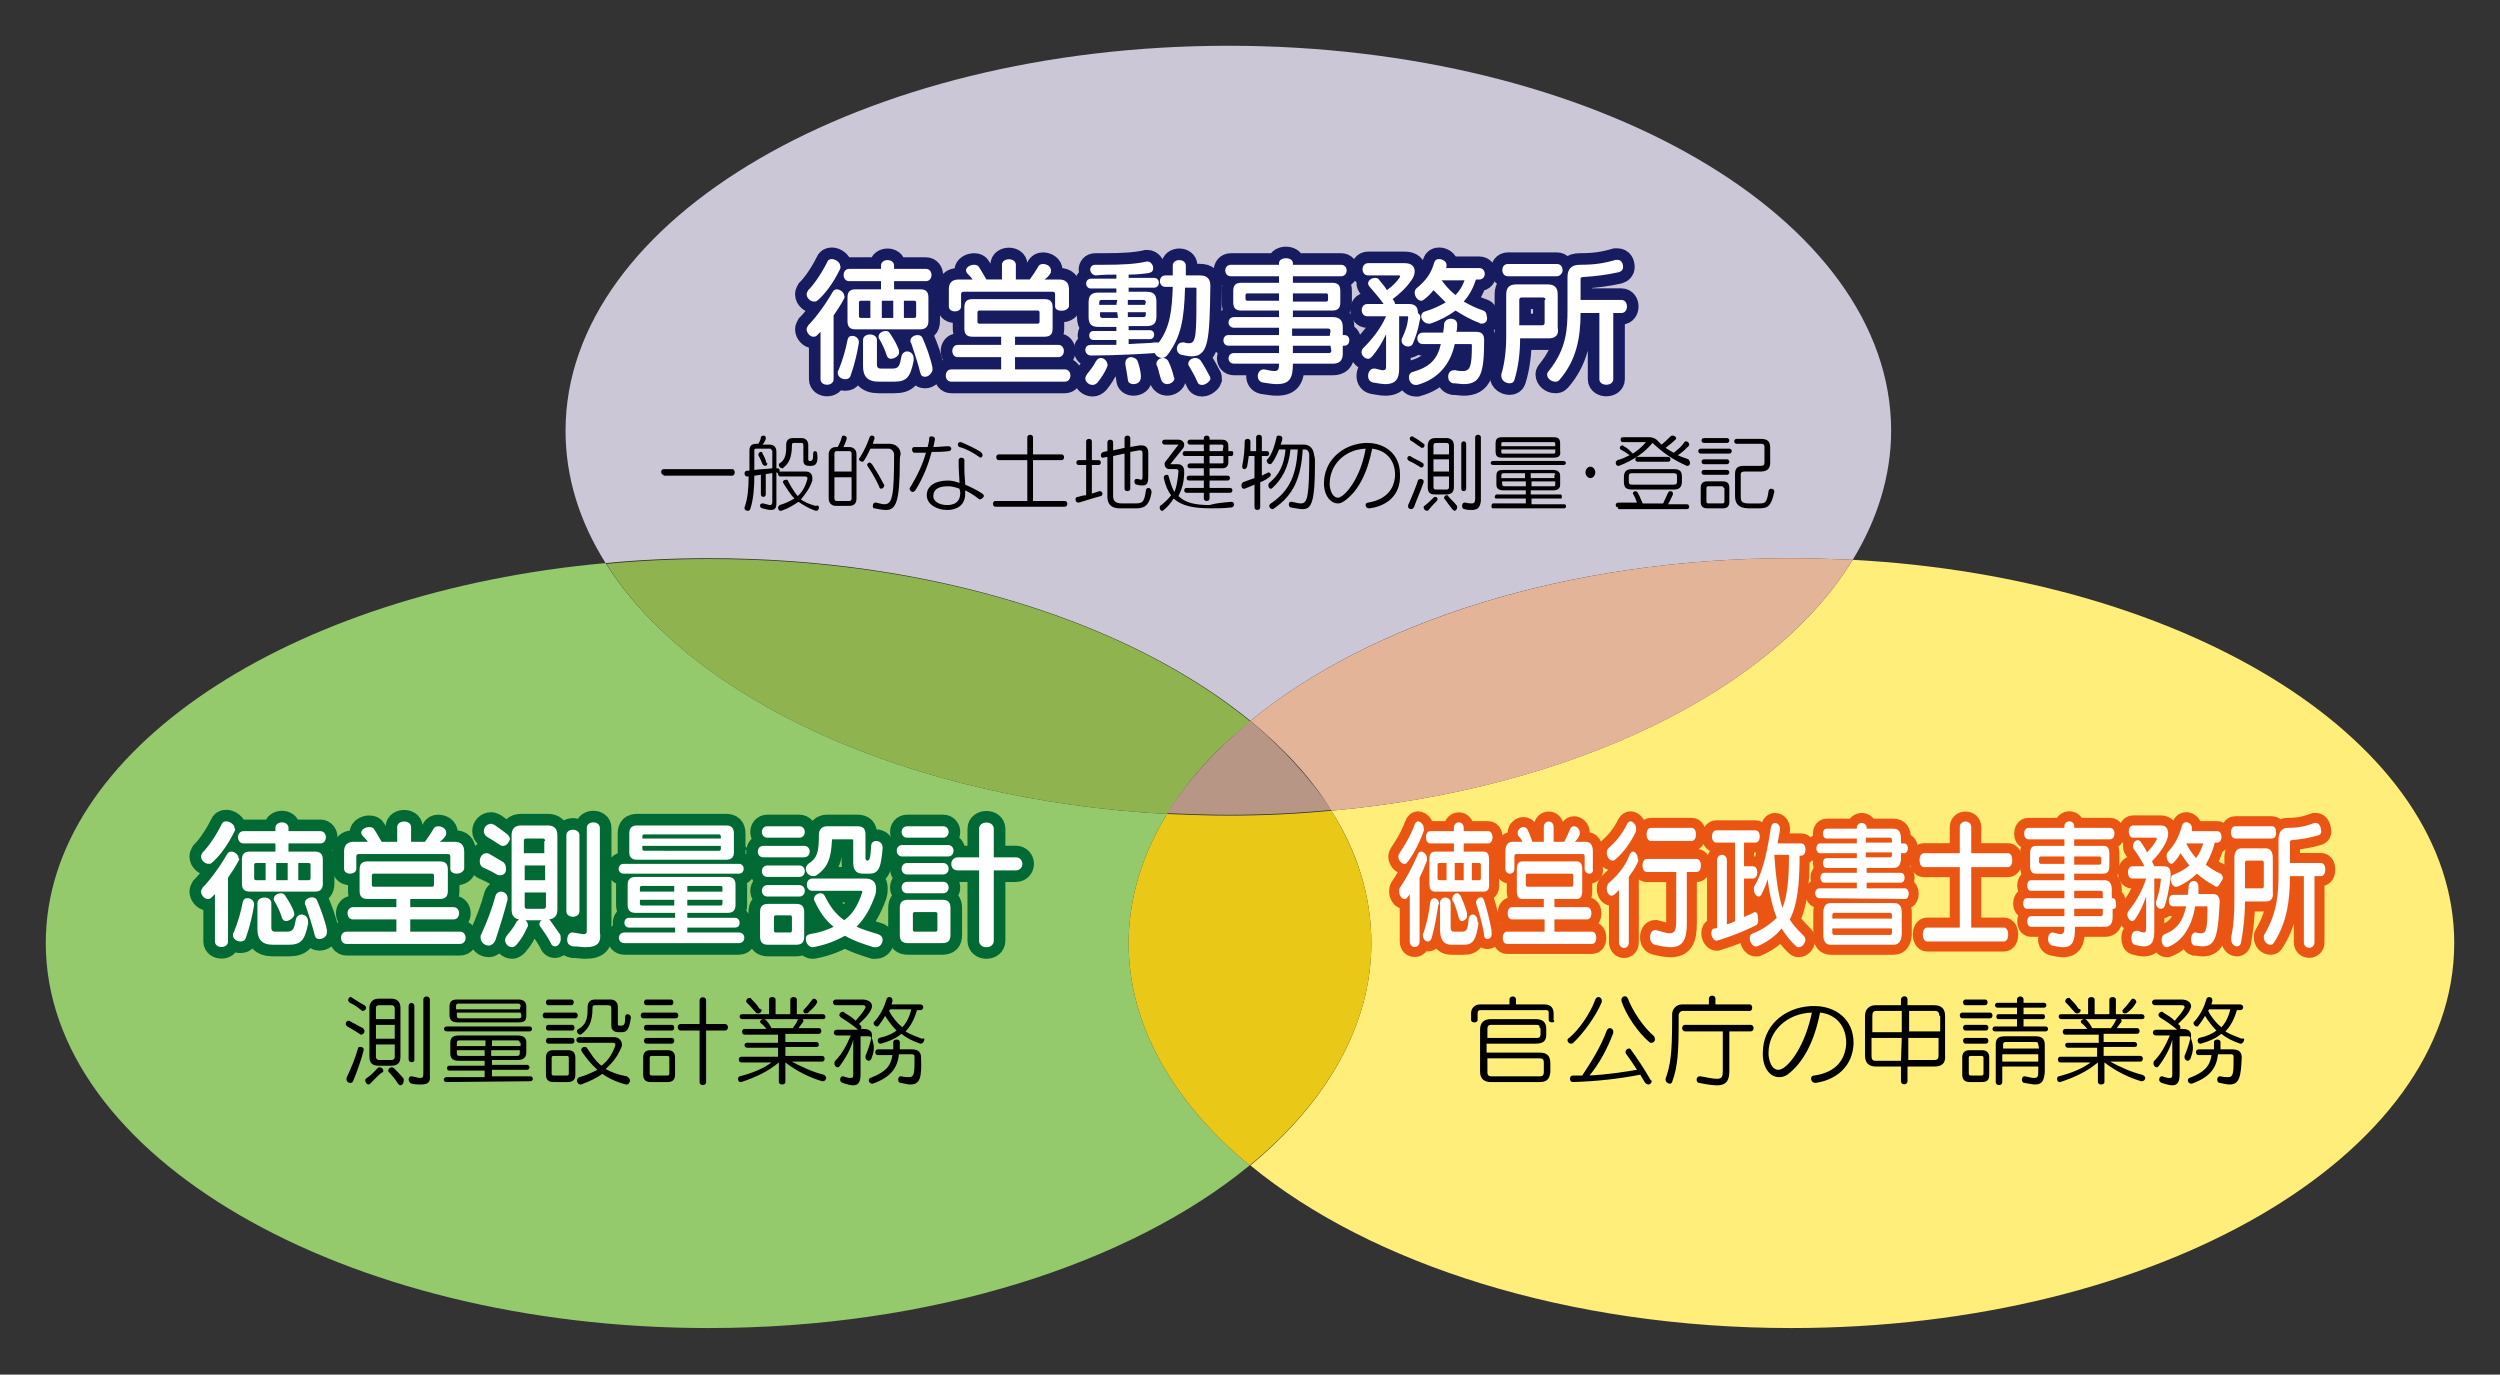 <?xml version="1.0" encoding="utf-8"?>
<!-- Generator: Adobe Illustrator 25.4.5, SVG Export Plug-In . SVG Version: 6.00 Build 0)  -->
<svg version="1.1" id="レイヤー_1" xmlns="http://www.w3.org/2000/svg" xmlns:xlink="http://www.w3.org/1999/xlink" x="0px"
	 y="0px" width="305.9px" height="168.2px" viewBox="0 0 305.9 168.2" style="enable-background:new 0 0 305.9 168.2;"
	 xml:space="preserve">
<rect x="0" y="0" width="305.9" height="168.2" fill="#333333" stroke="none"/>
<style type="text/css">
	.st0{fill:#FFEE7A;}
	.st1{fill:#94C96C;}
	.st2{fill:#E9C818;}
	.st3{fill:#CCC7D6;}
	.st4{fill:#E4B498;}
	.st5{fill:#8FB34E;}
	.st6{fill:#B79686;}
	.st7{fill:none;stroke:#EA5514;stroke-width:2.452;}
	.st8{fill:#FFFFFF;}
	.st9{fill:none;stroke:#171C61;stroke-width:2.835;}
	.st10{fill:none;stroke:#006934;stroke-width:2.835;}
</style>
<g id="レイヤー_1_00000062193856804977441170000018121715074714252204_">
</g>
<g id="レイヤー_2_00000012431250819318373350000018323012096363078570_">
	<g>
		<g>
			<path class="st0" d="M226.7,68.5c-9.8,16-34.2,28-63.8,30.7c3.2,5,4.9,10.5,4.9,16.2c0,10.1-5.5,19.5-14.8,27.2
				c14.7,12.1,38.9,19.9,66.2,19.9c44.8,0,81.1-21.1,81.1-47.1C300.3,90.9,268,70.7,226.7,68.5z"/>
			<path class="st1" d="M138.1,115.4c0-5.5,1.7-10.9,4.7-15.8c-31.7-1.7-58.2-14-68.7-30.7c-38.8,3.5-68.5,23-68.5,46.5
				c0,26,36.3,47.1,81.1,47.1c27.4,0,51.6-7.9,66.2-19.9C143.6,134.9,138.1,125.5,138.1,115.4z"/>
			<path class="st2" d="M167.8,115.4c0-5.7-1.7-11.1-4.9-16.2c-4.1,0.4-8.3,0.6-12.6,0.6c-2.5,0-5-0.1-7.5-0.2
				c-3,4.9-4.7,10.3-4.7,15.8c0,10.1,5.5,19.5,14.8,27.2C162.3,134.9,167.8,125.5,167.8,115.4z"/>
			<path class="st3" d="M153,88.2c14.7-12.1,38.9-19.9,66.2-19.9c2.5,0,5,0.1,7.5,0.2c3-4.9,4.7-10.3,4.7-15.8
				c0-26-36.3-47.1-81.1-47.1c-44.8,0-81.1,21.1-81.1,47.1c0,5.7,1.7,11.1,4.9,16.2c4.1-0.4,8.3-0.6,12.6-0.6
				C114.1,68.3,138.3,76.2,153,88.2z"/>
			<path class="st4" d="M153,88.2c4.1,3.4,7.5,7,9.9,11c29.7-2.7,54-14.7,63.8-30.7c-2.5-0.1-5-0.2-7.5-0.2
				C191.8,68.3,167.6,76.2,153,88.2z"/>
			<path class="st5" d="M142.8,99.6c2.5-4.1,5.9-7.9,10.2-11.3c-14.7-12.1-38.9-19.9-66.2-19.9c-4.3,0-8.5,0.2-12.6,0.6
				C84.6,85.6,111.1,97.9,142.8,99.6z"/>
			<path class="st6" d="M153,88.2c-4.2,3.5-7.7,7.3-10.2,11.3c2.5,0.1,5,0.2,7.5,0.2c4.3,0,8.5-0.2,12.6-0.6
				C160.4,95.3,157,91.6,153,88.2z"/>
		</g>
		<g>
			<g>
				<path class="st7" d="M174.2,101.7c-0.7,1.9-1.5,3.2-2,3.8c-0.1,0.2-0.2,0.2-0.4,0.2c-0.3,0-0.7-0.4-0.7-0.9
					c0-0.2,0.1-0.3,0.2-0.5c0.4-0.6,1.2-1.8,1.8-3.4c0.1-0.3,0.3-0.4,0.4-0.4c0.3,0,0.7,0.4,0.7,0.8
					C174.3,101.5,174.2,101.6,174.2,101.7z M174.6,105.3c-0.3,0.8-0.6,1.5-0.9,2.1v7.8c0,0.9-1.2,0.9-1.2,0v-5.8
					c-0.1,0.2-0.2,0.3-0.3,0.4c-0.1,0.2-0.2,0.2-0.4,0.2c-0.3,0-0.6-0.5-0.6-0.9c0-0.2,0-0.3,0.1-0.5c0.5-0.7,1.4-2.2,2.2-4.1
					c0.1-0.2,0.2-0.3,0.4-0.3c0.3,0,0.7,0.4,0.7,0.8C174.6,105.1,174.6,105.2,174.6,105.3z M176,110.7c-0.2,1.2-0.4,2.6-0.8,4
					c-0.1,0.4-0.3,0.5-0.5,0.5c-0.3,0-0.6-0.3-0.6-0.8c0-0.1,0-0.2,0.1-0.3c0.4-1.2,0.7-2.6,0.8-3.7c0.1-0.4,0.3-0.5,0.5-0.5
					c0.3,0,0.6,0.3,0.6,0.8C176,110.6,176,110.6,176,110.7z M181.5,109.1h-5.9c-0.5,0-0.7-0.3-0.7-1v-2.9c0-0.7,0.2-1,0.7-1h2.3v-1
					H175c-0.7,0-0.7-1.5,0-1.5h2.9v-0.4c0-0.9,1.2-0.9,1.2,0v0.4h3c0.7,0,0.7,1.5,0,1.5h-3v1h2.4c0.5,0,0.7,0.3,0.7,1v2.9
					C182.3,108.8,182,109.1,181.5,109.1z M177,105.6h-0.9c-0.1,0-0.2,0.1-0.2,0.2v1.7c0,0.1,0.1,0.2,0.2,0.2h0.9V105.6z M180.9,113
					c-0.3,2.1-0.7,2.6-1.8,2.6h-1.5c-1,0-1.4-0.7-1.4-1.9v-3.2c0-0.9,1.3-0.9,1.3,0v3c0,0.4,0.2,0.5,0.4,0.5h1
					c0.6,0,0.7-0.4,0.8-1.5c0-0.4,0.3-0.6,0.5-0.6c0.3,0,0.6,0.3,0.6,0.9C180.9,112.8,180.9,112.9,180.9,113z M178.9,112.7
					c-0.2,0-0.3-0.1-0.4-0.4c-0.2-0.7-0.4-1.5-0.7-2c-0.1-0.1-0.1-0.2-0.1-0.3c0-0.4,0.3-0.7,0.6-0.7c0.1,0,0.3,0.1,0.4,0.3
					c0.3,0.6,0.6,1.4,0.8,2.1c0,0.1,0,0.2,0,0.3C179.6,112.3,179.2,112.7,178.9,112.7z M179.1,105.6H178v2.1h1.1V105.6z
					 M181.2,105.8c0-0.1-0.1-0.2-0.2-0.2h-0.9v2.1h0.9c0.1,0,0.2-0.1,0.2-0.2V105.8z M182,114.9c-0.2,0-0.4-0.1-0.4-0.5
					c-0.1-0.9-0.6-2.7-0.9-3.6c0-0.1-0.1-0.2-0.1-0.3c0-0.4,0.3-0.7,0.6-0.7c0.2,0,0.3,0.1,0.4,0.4c0.3,0.9,0.7,2.5,0.9,3.6
					c0,0.1,0,0.2,0,0.3C182.6,114.6,182.3,114.9,182,114.9z"/>
				<path class="st7" d="M184.4,115.5c-0.7,0-0.7-1.5,0-1.5h4.6v-1.5h-4c-0.7,0-0.7-1.5,0-1.5h3.9v-1h-2.6c-0.5,0-0.7-0.3-0.7-1
					v-2.6c0-0.7,0.2-1,0.7-1h6.6c0.5,0,0.7,0.3,0.7,1v2.6c0,0.7-0.2,1-0.7,1h-2.7v1h4c0.7,0,0.7,1.5,0,1.5h-4v1.5h4.6
					c0.7,0,0.7,1.5,0,1.5H184.4z M193.9,106.3v-1.5c0-0.2-0.1-0.3-0.2-0.3h-8.2c-0.1,0-0.2,0.1-0.2,0.3v1.5c0,0.8-1.1,0.8-1.1,0
					v-2.1c0-0.8,0.3-1.2,0.9-1.2h1.2c-0.1-0.2-0.3-0.5-0.5-0.7c-0.1-0.1-0.1-0.3-0.1-0.4c0-0.4,0.4-0.7,0.7-0.7
					c0.2,0,0.4,0.1,0.5,0.3c0.3,0.6,0.5,1.2,0.6,1.5h1.4v-1.8c0-0.9,1.2-0.9,1.2,0v1.8h1.3c0.2-0.4,0.5-1,0.7-1.5
					c0.1-0.3,0.3-0.4,0.5-0.4c0.3,0,0.7,0.3,0.7,0.8c0,0.1,0,0.3-0.1,0.4c-0.1,0.3-0.3,0.5-0.5,0.7h1.3c0.6,0,0.9,0.4,0.9,1.2v2.1
					C195.1,107.1,193.9,107.1,193.9,106.3z M192.5,107.1c0-0.1-0.1-0.2-0.2-0.2h-5.4c-0.1,0-0.2,0.1-0.2,0.2v1.2
					c0,0.1,0.1,0.2,0.2,0.2h5.4c0.1,0,0.2-0.1,0.2-0.2V107.1z"/>
				<path class="st7" d="M200.1,101.9c-0.6,1.2-1.4,2.4-2.5,3.3c-0.1,0.1-0.2,0.1-0.3,0.1c-0.4,0-0.7-0.5-0.7-1
					c0-0.2,0.1-0.4,0.2-0.5c0.8-0.7,1.7-1.7,2.3-3c0.1-0.2,0.3-0.3,0.4-0.3c0.3,0,0.7,0.4,0.7,0.9
					C200.2,101.6,200.2,101.7,200.1,101.9z M200.4,105.5c-0.3,0.7-0.7,1.2-1.1,1.8v8c0,0.5-0.3,0.7-0.6,0.7s-0.6-0.3-0.6-0.7v-6.4
					c-0.2,0.2-0.3,0.3-0.5,0.5c-0.1,0.1-0.3,0.2-0.4,0.2c-0.4,0-0.6-0.5-0.6-0.9c0-0.2,0.1-0.5,0.2-0.6c0.9-0.8,2-1.9,2.6-3.5
					c0.1-0.3,0.3-0.4,0.4-0.4c0.3,0,0.6,0.4,0.6,0.9C200.5,105.1,200.5,105.3,200.4,105.5z M206.4,106.8v6.2c0,2-0.5,2.9-2,2.9
					c-0.5,0-1.1-0.1-1.9-0.3c-0.4-0.1-0.6-0.5-0.6-0.9s0.2-0.9,0.6-0.9h0.1c0.8,0.2,1.3,0.4,1.7,0.4c0.7,0,0.8-0.5,0.8-1.7v-5.8
					h-3.6c-0.7,0-0.7-1.6,0-1.6h6.1c0.7,0,0.7,1.6,0,1.6h-1.2L206.4,106.8L206.4,106.8z M202,102.9c-0.7,0-0.7-1.6,0-1.6h5
					c0.7,0,0.7,1.6,0,1.6H202z"/>
				<path class="st7" d="M214.9,113.2c-0.6,0.3-2.2,1.1-4.8,1.9H210c-0.3,0-0.6-0.5-0.6-0.9c0-0.3,0.1-0.6,0.4-0.6
					c0.1,0,0.2,0,0.3-0.1v-8.2c0-0.5,0.3-0.7,0.6-0.7s0.6,0.2,0.6,0.7v7.8c0.4-0.1,0.7-0.2,1-0.4v-9.6H210c-0.7,0-0.7-1.5,0-1.5h4.8
					c0.7,0,0.7,1.5,0,1.5h-1.4v2.9h1.1c0.7,0,0.7,1.5,0,1.5h-1.1v4.7c0.4-0.2,0.8-0.3,1.1-0.5c0.1,0,0.1-0.1,0.2-0.1
					c0.3,0,0.4,0.3,0.4,0.7C215.2,112.7,215.1,113.1,214.9,113.2z M220.1,115.9c-0.1,0-0.2,0-0.3-0.1c-0.7-0.6-1.3-1.4-1.8-2.2
					c-0.7,0.9-1.8,1.7-3,2.2c-0.1,0-0.1,0-0.2,0c-0.4,0-0.7-0.6-0.7-1c0-0.3,0.1-0.5,0.4-0.6c1.1-0.4,2.2-1.2,2.9-1.9
					c-0.5-1.3-0.9-2.9-1.1-4.7c-0.2,0.6-0.4,1.1-0.7,1.7c-0.1,0.3-0.3,0.4-0.4,0.4c-0.3,0-0.6-0.4-0.6-0.9c0-0.2,0-0.3,0.1-0.4
					c1.2-2.1,1.6-4.8,2-7.2c0.1-0.4,0.3-0.5,0.5-0.5c0.3,0,0.6,0.3,0.6,0.7c0,0.1,0,0.1,0,0.2c-0.1,0.5-0.2,1.1-0.3,1.6h2.9
					c0.7,0,0.7,1.5,0,1.5h-0.2c0,3.6-0.3,6.1-1.2,7.8c0.4,0.7,1,1.3,1.7,2c0.2,0.2,0.2,0.4,0.2,0.6
					C220.8,115.5,220.5,115.9,220.1,115.9z M217.1,104.6c0.2,2.9,0.5,4.9,1,6.5c0.6-1.5,0.8-3.5,0.8-6.5H217.1z"/>
				<path class="st7" d="M222.6,109.9c-0.3,0-0.5-0.3-0.5-0.6c0-0.3,0.2-0.6,0.5-0.6h4.6V108h-4c-0.6,0-0.6-1.2,0-1.2h4v-0.6h-3.7
					c-0.6,0-0.6-1.2,0-1.2h3.7v-0.6h-4.5c-0.6,0-0.6-1.2,0-1.2h4.5v-0.6h-3.7c-0.6,0-0.6-1.2,0-1.2h3.7v-0.1c0-0.4,0.3-0.6,0.6-0.6
					s0.6,0.2,0.6,0.6v0.1h3.3c0.6,0,0.9,0.4,0.9,1.2v0.6h0.4c0.6,0,0.6,1.2,0,1.2h-0.4v0.6c0,0.8-0.3,1.2-0.9,1.2h-3.3v0.6h4.2
					c0.6,0,0.6,1.2,0,1.2h-4.2v0.7h4.7c0.6,0,0.6,1.3,0,1.3L222.6,109.9L222.6,109.9z M231.7,115.6H224c-0.6,0-0.9-0.4-0.9-1.2v-2.7
					c0-0.8,0.3-1.2,0.9-1.2h7.8c0.6,0,0.9,0.4,0.9,1.2v2.7C232.6,115.2,232.3,115.6,231.7,115.6z M231.5,112c0-0.2-0.1-0.3-0.2-0.3
					h-6.9c-0.1,0-0.2,0.1-0.2,0.3v0.4h7.3L231.5,112L231.5,112z M231.5,113.6h-7.3v0.5c0,0.2,0.1,0.3,0.2,0.3h6.9
					c0.1,0,0.2-0.1,0.2-0.3L231.5,113.6L231.5,113.6z M231.5,102.8c0-0.2-0.1-0.3-0.2-0.3h-3v0.6h3.2V102.8z M231.5,104.3h-3.2v0.6
					h3c0.1,0,0.2-0.1,0.2-0.3V104.3z"/>
				<path class="st7" d="M241.2,106.1v7.4h4c0.7,0,0.7,1.7,0,1.7h-9.4c-0.7,0-0.7-1.7,0-1.7h4v-7.4h-4.4c-0.7,0-0.7-1.7,0-1.7h4.4
					v-3.2c0-0.9,1.4-0.9,1.4,0v3.2h4.5c0.7,0,0.7,1.7,0,1.7H241.2z"/>
				<path class="st7" d="M258.6,111.2h-0.1v1c0,0.8-0.3,1.2-0.9,1.2h-3.7c0,1.8-0.3,2.5-1.5,2.5c-0.3,0-0.8-0.1-1.3-0.2
					c-0.3-0.1-0.5-0.4-0.5-0.8s0.2-0.8,0.5-0.8h0.1c0.4,0.1,0.7,0.2,0.9,0.2c0.4,0,0.5-0.2,0.5-0.9h-4.1c-0.6,0-0.6-1.3,0-1.3h4.1
					v-0.9H248c-0.6,0-0.6-1.3,0-1.3h4.6V109h-4.1c-0.6,0-0.6-1.3,0-1.3h4.1v-0.8h-3.5c-0.5,0-0.7-0.3-0.7-1v-1.4c0-0.7,0.2-1,0.7-1
					h3.5v-0.8h-4.4c-0.7,0-0.7-1.4,0-1.4h4.4v-0.2c0-0.8,1.2-0.8,1.2,0v0.2h4.4c0.7,0,0.7,1.4,0,1.4h-4.4v0.8h3.6
					c0.5,0,0.7,0.3,0.7,1v1.4c0,0.7-0.2,1-0.7,1h-3.6v0.8h3.7c0.6,0,0.9,0.4,0.9,1.2v1h0.1c0.3,0,0.4,0.3,0.4,0.6
					C259,110.9,258.9,111.2,258.6,111.2z M252.6,104.8h-2.9c-0.1,0-0.2,0.1-0.2,0.2v0.5c0,0.1,0.1,0.2,0.2,0.2h2.9V104.8z
					 M257.1,105c0-0.1-0.1-0.2-0.2-0.2h-3.1v1h3.1c0.1,0,0.2-0.1,0.2-0.2V105z M257.3,109.3c0-0.2-0.1-0.3-0.2-0.3h-3.3v0.9h3.5
					V109.3z M257.3,111.2h-3.5v0.9h3.3c0.1,0,0.2-0.1,0.2-0.3V111.2z"/>
				<path class="st7" d="M265.5,108.1c-0.2,1.1-0.3,1.7-0.6,2.7c-0.1,0.3-0.3,0.4-0.5,0.4c-0.3,0-0.6-0.3-0.6-0.7
					c0-0.1,0-0.3,0.1-0.4c0.2-0.7,0.4-1.3,0.5-2.4v-0.1c0-0.1,0-0.1-0.1-0.1h-0.7v6.4c0,1.1-0.2,1.9-1.3,1.9c-0.3,0-0.7-0.1-1.1-0.2
					c-0.3-0.1-0.4-0.4-0.4-0.8c0-0.5,0.2-0.9,0.6-0.9c0.1,0,0.1,0,0.2,0c0.3,0.1,0.5,0.2,0.7,0.2c0.3,0,0.3-0.2,0.3-0.6v-3.8
					c-0.4,1.1-0.8,2-1.3,2.7c-0.1,0.2-0.3,0.3-0.4,0.3c-0.3,0-0.6-0.4-0.6-0.8c0-0.2,0.1-0.4,0.2-0.5c0.8-1,1.6-2.3,2.1-3.9h-1.7
					c-0.7,0-0.7-1.5,0-1.5h1.5c-0.3-0.6-0.8-1.4-1.3-2.1c-0.1-0.1-0.1-0.3-0.1-0.4c0-0.4,0.3-0.7,0.6-0.7c0.1,0,0.3,0.1,0.4,0.3
					c0.3,0.5,0.5,0.7,0.7,1.2c0.5-0.5,0.9-1,1.2-1.6c0,0,0,0,0-0.1c0,0,0-0.1-0.1-0.1H261c-0.7,0-0.7-1.5,0-1.5h3.4
					c0.6,0,0.9,0.4,0.9,1c0,0.3-0.1,0.7-0.3,1.1c-0.5,1-1.1,1.7-1.7,2.3c0.1,0.1,0.2,0.4,0.3,0.6h1.2c0.6,0,0.8,0.3,0.8,1.1
					C265.6,107.4,265.5,107.7,265.5,108.1z M269.5,115.8c-0.3,0-0.6-0.1-1-0.1c-0.3-0.1-0.4-0.4-0.4-0.8s0.2-0.8,0.5-0.8h0.1
					c0.3,0.1,0.5,0.1,0.6,0.1c0.7,0,0.8-0.6,0.8-3.2c0-0.1-0.1-0.1-0.1-0.1h-1.4c-0.4,2.4-1.5,4.3-3.4,5c-0.1,0-0.1,0-0.1,0
					c-0.4,0-0.6-0.5-0.6-0.9c0-0.3,0.1-0.6,0.4-0.7c1.5-0.6,2.2-1.6,2.6-3.4h-1.6c-0.7,0-0.7-1.4,0-1.4h1.8c0-0.3,0.1-0.6,0.1-1
					s0.3-0.7,0.6-0.7c0.3,0,0.6,0.2,0.6,0.7l0,0c0,0.3,0,0.6,0,0.9h1.8c0.5,0,0.8,0.3,0.8,1C271.4,114.5,271.1,115.8,269.5,115.8z
					 M271.2,108.5c-0.1,0-0.1,0-0.2-0.1c-0.8-0.4-1.6-1-2.2-1.5c-0.6,0.6-1.4,1.2-2.4,1.6c-0.1,0-0.1,0-0.2,0
					c-0.3,0-0.6-0.5-0.6-0.9c0-0.2,0.1-0.5,0.4-0.6c0.8-0.3,1.4-0.7,1.9-1.1c-0.5-0.6-0.8-1.1-1.1-1.5c-0.2,0.4-0.5,0.8-0.8,1.1
					c-0.1,0.1-0.2,0.2-0.3,0.2c-0.3,0-0.6-0.5-0.6-1c0-0.2,0.1-0.4,0.2-0.5c0.9-1,1.3-1.8,1.7-3.2c0.1-0.3,0.3-0.4,0.5-0.4
					c0.3,0,0.7,0.3,0.7,0.7c0,0.1,0,0.1,0,0.2s0,0.1,0,0.2h3.1c0.7,0,0.7,1.4,0,1.4H271c-0.2,0.9-0.6,1.8-1.1,2.7
					c0.5,0.4,1.1,0.8,1.8,1.1c0.2,0.1,0.3,0.4,0.3,0.6C271.7,108,271.5,108.5,271.2,108.5z M267.5,103.2c0.2,0.4,0.6,1.1,1.2,1.8
					c0.4-0.5,0.7-1.2,0.9-1.8H267.5z"/>
				<path class="st7" d="M278,102.6h-4.5c-0.7,0-0.7-1.5,0-1.5h4.5c0.4,0,0.5,0.4,0.5,0.8C278.5,102.2,278.4,102.6,278,102.6z
					 M277.3,110.3h-2.6c0,1.7-0.2,3.5-0.5,5.1c-0.1,0.3-0.3,0.4-0.5,0.4c-0.3,0-0.7-0.3-0.7-0.9c0-0.1,0-0.2,0-0.2
					c0.3-1.3,0.4-2.9,0.4-4.7v-5c0-0.8,0.3-1.2,0.9-1.2h2.9c0.6,0,0.9,0.4,0.9,1.2v4.1C278.2,109.9,277.9,110.3,277.3,110.3z
					 M277,105.6c0-0.2-0.1-0.3-0.2-0.3h-1.9c-0.1,0-0.2,0.1-0.2,0.3v3.1h2.1c0.1,0,0.2-0.1,0.2-0.3V105.6z M283.7,102.2
					c-1,0.3-2.1,0.5-3.3,0.6c-0.1,0-0.2,0.1-0.2,0.2v2.6h3.8c0.7,0,0.7,1.6,0,1.6h-0.8v8.1c0,0.9-1.3,0.9-1.3,0v-8.1h-1.7
					c0,3-0.4,5.8-2,8.2c-0.1,0.2-0.3,0.2-0.4,0.2c-0.4,0-0.8-0.4-0.8-0.9c0-0.1,0-0.3,0.1-0.4c1.6-2.7,1.7-5.2,1.7-7.5v-4
					c0-1,0.4-1.5,1.1-1.5c1.4,0,2.2-0.2,3.3-0.6c0.1,0,0.1,0,0.2,0c0.3,0,0.6,0.4,0.6,0.9C284.1,101.8,284,102.1,283.7,102.2z"/>
			</g>
			<g>
				<path class="st8" d="M174.2,101.7c-0.7,1.9-1.5,3.2-2,3.8c-0.1,0.2-0.2,0.2-0.4,0.2c-0.3,0-0.7-0.4-0.7-0.9
					c0-0.2,0.1-0.3,0.2-0.5c0.4-0.6,1.2-1.8,1.8-3.4c0.1-0.3,0.3-0.4,0.4-0.4c0.3,0,0.7,0.4,0.7,0.8
					C174.3,101.5,174.2,101.6,174.2,101.7z M174.6,105.3c-0.3,0.8-0.6,1.5-0.9,2.1v7.8c0,0.9-1.2,0.9-1.2,0v-5.8
					c-0.1,0.2-0.2,0.3-0.3,0.4c-0.1,0.2-0.2,0.2-0.4,0.2c-0.3,0-0.6-0.5-0.6-0.9c0-0.2,0-0.3,0.1-0.5c0.5-0.7,1.4-2.2,2.2-4.1
					c0.1-0.2,0.2-0.3,0.4-0.3c0.3,0,0.7,0.4,0.7,0.8C174.6,105.1,174.6,105.2,174.6,105.3z M176,110.7c-0.2,1.2-0.4,2.6-0.8,4
					c-0.1,0.4-0.3,0.5-0.5,0.5c-0.3,0-0.6-0.3-0.6-0.8c0-0.1,0-0.2,0.1-0.3c0.4-1.2,0.7-2.6,0.8-3.7c0.1-0.4,0.3-0.5,0.5-0.5
					c0.3,0,0.6,0.3,0.6,0.8C176,110.6,176,110.6,176,110.7z M181.5,109.1h-5.9c-0.5,0-0.7-0.3-0.7-1v-2.9c0-0.7,0.2-1,0.7-1h2.3v-1
					H175c-0.7,0-0.7-1.5,0-1.5h2.9v-0.4c0-0.9,1.2-0.9,1.2,0v0.4h3c0.7,0,0.7,1.5,0,1.5h-3v1h2.4c0.5,0,0.7,0.3,0.7,1v2.9
					C182.3,108.8,182,109.1,181.5,109.1z M177,105.6h-0.9c-0.1,0-0.2,0.1-0.2,0.2v1.7c0,0.1,0.1,0.2,0.2,0.2h0.9V105.6z M180.9,113
					c-0.3,2.1-0.7,2.6-1.8,2.6h-1.5c-1,0-1.4-0.7-1.4-1.9v-3.2c0-0.9,1.3-0.9,1.3,0v3c0,0.4,0.2,0.5,0.4,0.5h1
					c0.6,0,0.7-0.4,0.8-1.5c0-0.4,0.3-0.6,0.5-0.6c0.3,0,0.6,0.3,0.6,0.9C180.9,112.8,180.9,112.9,180.9,113z M178.9,112.7
					c-0.2,0-0.3-0.1-0.4-0.4c-0.2-0.7-0.4-1.5-0.7-2c-0.1-0.1-0.1-0.2-0.1-0.3c0-0.4,0.3-0.7,0.6-0.7c0.1,0,0.3,0.1,0.4,0.3
					c0.3,0.6,0.6,1.4,0.8,2.1c0,0.1,0,0.2,0,0.3C179.6,112.3,179.2,112.7,178.9,112.7z M179.1,105.6H178v2.1h1.1V105.6z
					 M181.2,105.8c0-0.1-0.1-0.2-0.2-0.2h-0.9v2.1h0.9c0.1,0,0.2-0.1,0.2-0.2V105.8z M182,114.9c-0.2,0-0.4-0.1-0.4-0.5
					c-0.1-0.9-0.6-2.7-0.9-3.6c0-0.1-0.1-0.2-0.1-0.3c0-0.4,0.3-0.7,0.6-0.7c0.2,0,0.3,0.1,0.4,0.4c0.3,0.9,0.7,2.5,0.9,3.6
					c0,0.1,0,0.2,0,0.3C182.6,114.6,182.3,114.9,182,114.9z"/>
				<path class="st8" d="M184.4,115.5c-0.7,0-0.7-1.5,0-1.5h4.6v-1.5h-4c-0.7,0-0.7-1.5,0-1.5h3.9v-1h-2.6c-0.5,0-0.7-0.3-0.7-1
					v-2.6c0-0.7,0.2-1,0.7-1h6.6c0.5,0,0.7,0.3,0.7,1v2.6c0,0.7-0.2,1-0.7,1h-2.7v1h4c0.7,0,0.7,1.5,0,1.5h-4v1.5h4.6
					c0.7,0,0.7,1.5,0,1.5H184.4z M193.9,106.3v-1.5c0-0.2-0.1-0.3-0.2-0.3h-8.2c-0.1,0-0.2,0.1-0.2,0.3v1.5c0,0.8-1.1,0.8-1.1,0
					v-2.1c0-0.8,0.3-1.2,0.9-1.2h1.2c-0.1-0.2-0.3-0.5-0.5-0.7c-0.1-0.1-0.1-0.3-0.1-0.4c0-0.4,0.4-0.7,0.7-0.7
					c0.2,0,0.4,0.1,0.5,0.3c0.3,0.6,0.5,1.2,0.6,1.5h1.4v-1.8c0-0.9,1.2-0.9,1.2,0v1.8h1.3c0.2-0.4,0.5-1,0.7-1.5
					c0.1-0.3,0.3-0.4,0.5-0.4c0.3,0,0.7,0.3,0.7,0.8c0,0.1,0,0.3-0.1,0.4c-0.1,0.3-0.3,0.5-0.5,0.7h1.3c0.6,0,0.9,0.4,0.9,1.2v2.1
					C195.1,107.1,193.9,107.1,193.9,106.3z M192.5,107.1c0-0.1-0.1-0.2-0.2-0.2h-5.4c-0.1,0-0.2,0.1-0.2,0.2v1.2
					c0,0.1,0.1,0.2,0.2,0.2h5.4c0.1,0,0.2-0.1,0.2-0.2V107.1z"/>
				<path class="st8" d="M200.1,101.9c-0.6,1.2-1.4,2.4-2.5,3.3c-0.1,0.1-0.2,0.1-0.3,0.1c-0.4,0-0.7-0.5-0.7-1
					c0-0.2,0.1-0.4,0.2-0.5c0.8-0.7,1.7-1.7,2.3-3c0.1-0.2,0.3-0.3,0.4-0.3c0.3,0,0.7,0.4,0.7,0.9
					C200.2,101.6,200.2,101.7,200.1,101.9z M200.4,105.5c-0.3,0.7-0.7,1.2-1.1,1.8v8c0,0.5-0.3,0.7-0.6,0.7s-0.6-0.3-0.6-0.7v-6.4
					c-0.2,0.2-0.3,0.3-0.5,0.5c-0.1,0.1-0.3,0.2-0.4,0.2c-0.4,0-0.6-0.5-0.6-0.9c0-0.2,0.1-0.5,0.2-0.6c0.9-0.8,2-1.9,2.6-3.5
					c0.1-0.3,0.3-0.4,0.4-0.4c0.3,0,0.6,0.4,0.6,0.9C200.5,105.1,200.5,105.3,200.4,105.5z M206.4,106.8v6.2c0,2-0.5,2.9-2,2.9
					c-0.5,0-1.1-0.1-1.9-0.3c-0.4-0.1-0.6-0.5-0.6-0.9s0.2-0.9,0.6-0.9h0.1c0.8,0.2,1.3,0.4,1.7,0.4c0.7,0,0.8-0.5,0.8-1.7v-5.8
					h-3.6c-0.7,0-0.7-1.6,0-1.6h6.1c0.7,0,0.7,1.6,0,1.6h-1.2L206.4,106.8L206.4,106.8z M202,102.9c-0.7,0-0.7-1.6,0-1.6h5
					c0.7,0,0.7,1.6,0,1.6H202z"/>
				<path class="st8" d="M214.9,113.2c-0.6,0.3-2.2,1.1-4.8,1.9H210c-0.3,0-0.6-0.5-0.6-0.9c0-0.3,0.1-0.6,0.4-0.6
					c0.1,0,0.2,0,0.3-0.1v-8.2c0-0.5,0.3-0.7,0.6-0.7s0.6,0.2,0.6,0.7v7.8c0.4-0.1,0.7-0.2,1-0.4v-9.6H210c-0.7,0-0.7-1.5,0-1.5h4.8
					c0.7,0,0.7,1.5,0,1.5h-1.4v2.9h1.1c0.7,0,0.7,1.5,0,1.5h-1.1v4.7c0.4-0.2,0.8-0.3,1.1-0.5c0.1,0,0.1-0.1,0.2-0.1
					c0.3,0,0.4,0.3,0.4,0.7C215.2,112.7,215.1,113.1,214.9,113.2z M220.1,115.9c-0.1,0-0.2,0-0.3-0.1c-0.7-0.6-1.3-1.4-1.8-2.2
					c-0.7,0.9-1.8,1.7-3,2.2c-0.1,0-0.1,0-0.2,0c-0.4,0-0.7-0.6-0.7-1c0-0.3,0.1-0.5,0.4-0.6c1.1-0.4,2.2-1.2,2.9-1.9
					c-0.5-1.3-0.9-2.9-1.1-4.7c-0.2,0.6-0.4,1.1-0.7,1.7c-0.1,0.3-0.3,0.4-0.4,0.4c-0.3,0-0.6-0.4-0.6-0.9c0-0.2,0-0.3,0.1-0.4
					c1.2-2.1,1.6-4.8,2-7.2c0.1-0.4,0.3-0.5,0.5-0.5c0.3,0,0.6,0.3,0.6,0.7c0,0.1,0,0.1,0,0.2c-0.1,0.5-0.2,1.1-0.3,1.6h2.9
					c0.7,0,0.7,1.5,0,1.5h-0.2c0,3.6-0.3,6.1-1.2,7.8c0.4,0.7,1,1.3,1.7,2c0.2,0.2,0.2,0.4,0.2,0.6
					C220.8,115.5,220.5,115.9,220.1,115.9z M217.1,104.6c0.2,2.9,0.5,4.9,1,6.5c0.6-1.5,0.8-3.5,0.8-6.5H217.1z"/>
				<path class="st8" d="M222.6,109.9c-0.3,0-0.5-0.3-0.5-0.6c0-0.3,0.2-0.6,0.5-0.6h4.6V108h-4c-0.6,0-0.6-1.2,0-1.2h4v-0.6h-3.7
					c-0.6,0-0.6-1.2,0-1.2h3.7v-0.6h-4.5c-0.6,0-0.6-1.2,0-1.2h4.5v-0.6h-3.7c-0.6,0-0.6-1.2,0-1.2h3.7v-0.1c0-0.4,0.3-0.6,0.6-0.6
					s0.6,0.2,0.6,0.6v0.1h3.3c0.6,0,0.9,0.4,0.9,1.2v0.6h0.4c0.6,0,0.6,1.2,0,1.2h-0.4v0.6c0,0.8-0.3,1.2-0.9,1.2h-3.3v0.6h4.2
					c0.6,0,0.6,1.2,0,1.2h-4.2v0.7h4.7c0.6,0,0.6,1.3,0,1.3L222.6,109.9L222.6,109.9z M231.7,115.6H224c-0.6,0-0.9-0.4-0.9-1.2v-2.7
					c0-0.8,0.3-1.2,0.9-1.2h7.8c0.6,0,0.9,0.4,0.9,1.2v2.7C232.6,115.2,232.3,115.6,231.7,115.6z M231.5,112c0-0.2-0.1-0.3-0.2-0.3
					h-6.9c-0.1,0-0.2,0.1-0.2,0.3v0.4h7.3L231.5,112L231.5,112z M231.5,113.6h-7.3v0.5c0,0.2,0.1,0.3,0.2,0.3h6.9
					c0.1,0,0.2-0.1,0.2-0.3L231.5,113.6L231.5,113.6z M231.5,102.8c0-0.2-0.1-0.3-0.2-0.3h-3v0.6h3.2V102.8z M231.5,104.3h-3.2v0.6
					h3c0.1,0,0.2-0.1,0.2-0.3V104.3z"/>
				<path class="st8" d="M241.2,106.1v7.4h4c0.7,0,0.7,1.7,0,1.7h-9.4c-0.7,0-0.7-1.7,0-1.7h4v-7.4h-4.4c-0.7,0-0.7-1.7,0-1.7h4.4
					v-3.2c0-0.9,1.4-0.9,1.4,0v3.2h4.5c0.7,0,0.7,1.7,0,1.7H241.2z"/>
				<path class="st8" d="M258.6,111.2h-0.1v1c0,0.8-0.3,1.2-0.9,1.2h-3.7c0,1.8-0.3,2.5-1.5,2.5c-0.3,0-0.8-0.1-1.3-0.2
					c-0.3-0.1-0.5-0.4-0.5-0.8s0.2-0.8,0.5-0.8h0.1c0.4,0.1,0.7,0.2,0.9,0.2c0.4,0,0.5-0.2,0.5-0.9h-4.1c-0.6,0-0.6-1.3,0-1.3h4.1
					v-0.9H248c-0.6,0-0.6-1.3,0-1.3h4.6V109h-4.1c-0.6,0-0.6-1.3,0-1.3h4.1v-0.8h-3.5c-0.5,0-0.7-0.3-0.7-1v-1.4c0-0.7,0.2-1,0.7-1
					h3.5v-0.8h-4.4c-0.7,0-0.7-1.4,0-1.4h4.4v-0.2c0-0.8,1.2-0.8,1.2,0v0.2h4.4c0.7,0,0.7,1.4,0,1.4h-4.4v0.8h3.6
					c0.5,0,0.7,0.3,0.7,1v1.4c0,0.7-0.2,1-0.7,1h-3.6v0.8h3.7c0.6,0,0.9,0.4,0.9,1.2v1h0.1c0.3,0,0.4,0.3,0.4,0.6
					C259,110.9,258.9,111.2,258.6,111.2z M252.6,104.8h-2.9c-0.1,0-0.2,0.1-0.2,0.2v0.5c0,0.1,0.1,0.2,0.2,0.2h2.9V104.8z
					 M257.1,105c0-0.1-0.1-0.2-0.2-0.2h-3.1v1h3.1c0.1,0,0.2-0.1,0.2-0.2V105z M257.3,109.3c0-0.2-0.1-0.3-0.2-0.3h-3.3v0.9h3.5
					V109.3z M257.3,111.2h-3.5v0.9h3.3c0.1,0,0.2-0.1,0.2-0.3V111.2z"/>
				<path class="st8" d="M265.5,108.1c-0.2,1.1-0.3,1.7-0.6,2.7c-0.1,0.3-0.3,0.4-0.5,0.4c-0.3,0-0.6-0.3-0.6-0.7
					c0-0.1,0-0.3,0.1-0.4c0.2-0.7,0.4-1.3,0.5-2.4v-0.1c0-0.1,0-0.1-0.1-0.1h-0.7v6.4c0,1.1-0.2,1.9-1.3,1.9c-0.3,0-0.7-0.1-1.1-0.2
					c-0.3-0.1-0.4-0.4-0.4-0.8c0-0.5,0.2-0.9,0.6-0.9c0.1,0,0.1,0,0.2,0c0.3,0.1,0.5,0.2,0.7,0.2c0.3,0,0.3-0.2,0.3-0.6v-3.8
					c-0.4,1.1-0.8,2-1.3,2.7c-0.1,0.2-0.3,0.3-0.4,0.3c-0.3,0-0.6-0.4-0.6-0.8c0-0.2,0.1-0.4,0.2-0.5c0.8-1,1.6-2.3,2.1-3.9h-1.7
					c-0.7,0-0.7-1.5,0-1.5h1.5c-0.3-0.6-0.8-1.4-1.3-2.1c-0.1-0.1-0.1-0.3-0.1-0.4c0-0.4,0.3-0.7,0.6-0.7c0.1,0,0.3,0.1,0.4,0.3
					c0.3,0.5,0.5,0.7,0.7,1.2c0.5-0.5,0.9-1,1.2-1.6c0,0,0,0,0-0.1c0,0,0-0.1-0.1-0.1H261c-0.7,0-0.7-1.5,0-1.5h3.4
					c0.6,0,0.9,0.4,0.9,1c0,0.3-0.1,0.7-0.3,1.1c-0.5,1-1.1,1.7-1.7,2.3c0.1,0.1,0.2,0.4,0.3,0.6h1.2c0.6,0,0.8,0.3,0.8,1.1
					C265.6,107.4,265.5,107.7,265.5,108.1z M269.5,115.8c-0.3,0-0.6-0.1-1-0.1c-0.3-0.1-0.4-0.4-0.4-0.8s0.2-0.8,0.5-0.8h0.1
					c0.3,0.1,0.5,0.1,0.6,0.1c0.7,0,0.8-0.6,0.8-3.2c0-0.1-0.1-0.1-0.1-0.1h-1.4c-0.4,2.4-1.5,4.3-3.4,5c-0.1,0-0.1,0-0.1,0
					c-0.4,0-0.6-0.5-0.6-0.9c0-0.3,0.1-0.6,0.4-0.7c1.5-0.6,2.2-1.6,2.6-3.4h-1.6c-0.7,0-0.7-1.4,0-1.4h1.8c0-0.3,0.1-0.6,0.1-1
					s0.3-0.7,0.6-0.7c0.3,0,0.6,0.2,0.6,0.7l0,0c0,0.3,0,0.6,0,0.9h1.8c0.5,0,0.8,0.3,0.8,1C271.4,114.5,271.1,115.8,269.5,115.8z
					 M271.2,108.5c-0.1,0-0.1,0-0.2-0.1c-0.8-0.4-1.6-1-2.2-1.5c-0.6,0.6-1.4,1.2-2.4,1.6c-0.1,0-0.1,0-0.2,0
					c-0.3,0-0.6-0.5-0.6-0.9c0-0.2,0.1-0.5,0.4-0.6c0.8-0.3,1.4-0.7,1.9-1.1c-0.5-0.6-0.8-1.1-1.1-1.5c-0.2,0.4-0.5,0.8-0.8,1.1
					c-0.1,0.1-0.2,0.2-0.3,0.2c-0.3,0-0.6-0.5-0.6-1c0-0.2,0.1-0.4,0.2-0.5c0.9-1,1.3-1.8,1.7-3.2c0.1-0.3,0.3-0.4,0.5-0.4
					c0.3,0,0.7,0.3,0.7,0.7c0,0.1,0,0.1,0,0.2s0,0.1,0,0.2h3.1c0.7,0,0.7,1.4,0,1.4H271c-0.2,0.9-0.6,1.8-1.1,2.7
					c0.5,0.4,1.1,0.8,1.8,1.1c0.2,0.1,0.3,0.4,0.3,0.6C271.7,108,271.5,108.5,271.2,108.5z M267.5,103.2c0.2,0.4,0.6,1.1,1.2,1.8
					c0.4-0.5,0.7-1.2,0.9-1.8H267.5z"/>
				<path class="st8" d="M278,102.6h-4.5c-0.7,0-0.7-1.5,0-1.5h4.5c0.4,0,0.5,0.4,0.5,0.8C278.5,102.2,278.4,102.6,278,102.6z
					 M277.3,110.3h-2.6c0,1.7-0.2,3.5-0.5,5.1c-0.1,0.3-0.3,0.4-0.5,0.4c-0.3,0-0.7-0.3-0.7-0.9c0-0.1,0-0.2,0-0.2
					c0.3-1.3,0.4-2.9,0.4-4.7v-5c0-0.8,0.3-1.2,0.9-1.2h2.9c0.6,0,0.9,0.4,0.9,1.2v4.1C278.2,109.9,277.9,110.3,277.3,110.3z
					 M277,105.6c0-0.2-0.1-0.3-0.2-0.3h-1.9c-0.1,0-0.2,0.1-0.2,0.3v3.1h2.1c0.1,0,0.2-0.1,0.2-0.3V105.6z M283.7,102.2
					c-1,0.3-2.1,0.5-3.3,0.6c-0.1,0-0.2,0.1-0.2,0.2v2.6h3.8c0.7,0,0.7,1.6,0,1.6h-0.8v8.1c0,0.9-1.3,0.9-1.3,0v-8.1h-1.7
					c0,3-0.4,5.8-2,8.2c-0.1,0.2-0.3,0.2-0.4,0.2c-0.4,0-0.8-0.4-0.8-0.9c0-0.1,0-0.3,0.1-0.4c1.6-2.7,1.7-5.2,1.7-7.5v-4
					c0-1,0.4-1.5,1.1-1.5c1.4,0,2.2-0.2,3.3-0.6c0.1,0,0.1,0,0.2,0c0.3,0,0.6,0.4,0.6,0.9C284.1,101.8,284,102.1,283.7,102.2z"/>
			</g>
		</g>
		<g>
			<path d="M189.9,125.1c-0.2,0-0.4-0.1-0.4-0.3V124c0-0.2,0-0.4-0.3-0.4h-8c-0.3,0-0.4,0.1-0.4,0.4v0.8c0,0.2-0.2,0.3-0.4,0.3
				s-0.4-0.1-0.4-0.3V124c0-0.6,0.4-1.1,1.1-1.1h3.6v-0.6c0-0.5,0.8-0.5,0.8,0v0.6h3.5c0.8,0,1.1,0.5,1.1,1.1v0.8
				C190.3,125,190.1,125.1,189.9,125.1z M188.4,132.4h-6c-0.8,0-1.3-0.4-1.3-1.3V126c0-0.9,0.5-1.3,1.3-1.3h5.5
				c0.9,0,1.3,0.4,1.3,1.2v0.7c0,0.8-0.4,1.1-1.3,1.1h-6v1.1h6.5c0.8,0,1.3,0.3,1.3,1.3v1.1C189.6,132.1,189.2,132.4,188.4,132.4z
				 M188.4,125.8c0-0.3-0.1-0.4-0.4-0.4h-5.5c-0.4,0-0.5,0.2-0.5,0.5v1.1h6.1c0.3,0,0.4-0.2,0.4-0.4v-0.8
				C188.5,125.8,188.4,125.8,188.4,125.8z M188.9,130c0-0.4-0.2-0.5-0.5-0.5H182v1.7c0,0.4,0.2,0.5,0.5,0.5h5.9
				c0.4,0,0.5-0.2,0.5-0.5V130z"/>
			<path d="M192.5,127.6c-0.1,0.1-0.2,0.1-0.3,0.1c-0.2,0-0.4-0.2-0.4-0.4c0-0.1,0-0.2,0.2-0.3c1.2-1,2.6-3,3.2-4.7
				c0.1-0.2,0.2-0.3,0.4-0.3s0.4,0.2,0.4,0.4c0,0.1,0,0.1,0,0.2C195.3,124.3,193.7,126.5,192.5,127.6z M202.1,132.3
				c0,0.2-0.2,0.4-0.4,0.4c-0.1,0-0.3-0.1-0.4-0.2c-0.2-0.3-0.4-0.7-0.6-1c-2.6,0.5-5.2,0.8-8.2,0.9l0,0c-0.3,0-0.4-0.2-0.4-0.4
				s0.1-0.4,0.4-0.4c0.4,0,0.8,0,1.1,0c1.2-1.8,2.3-3.6,3-5.5c0.1-0.2,0.2-0.3,0.4-0.3s0.4,0.2,0.4,0.4c0,0,0,0.1,0,0.2
				c-0.8,2.1-1.7,3.7-2.9,5.2c2-0.1,4-0.4,5.8-0.7c-0.5-0.8-1-1.5-1.3-1.9c-0.1-0.1-0.1-0.2-0.1-0.3c0-0.2,0.2-0.4,0.4-0.4
				c0.1,0,0.2,0,0.3,0.2c0.6,0.8,1.6,2.3,2.4,3.7C202.1,132.2,202.1,132.2,202.1,132.3z M202.5,127.2c0,0.2-0.2,0.4-0.4,0.4
				c-0.1,0-0.2,0-0.3-0.1c-1.3-1.1-2.8-3.2-3.4-5c0,0,0-0.1,0-0.2c0-0.2,0.2-0.4,0.4-0.4s0.3,0.1,0.4,0.3c0.6,1.6,2,3.6,3.2,4.6
				C202.5,127,202.5,127.1,202.5,127.2z"/>
			<path d="M205.9,123.7c-0.3,0-0.5,0.3-0.5,0.5v0.7c0,3.8-0.1,5.6-0.8,7.5c-0.1,0.2-0.2,0.2-0.3,0.2c-0.2,0-0.5-0.2-0.5-0.5V132
				c0.6-1.7,0.8-3.1,0.8-7.1v-0.8c0-0.6,0.5-1.2,1.2-1.2h3.3v-0.7c0-0.5,0.8-0.5,0.8,0v0.7h4.2c0.4,0,0.4,0.8,0,0.8
				C214.1,123.7,205.9,123.7,205.9,123.7z M211.6,126.1v4.9c0,1-0.2,1.8-1.5,1.8c-0.5,0-1.3-0.1-2.2-0.3c-0.2,0-0.3-0.2-0.3-0.4
				s0.1-0.4,0.4-0.4h0.1c1,0.2,1.6,0.3,2,0.3c0.6,0,0.7-0.3,0.7-0.9v-4.9h-4.6c-0.5,0-0.5-0.8,0-0.8h8c0.5,0,0.5,0.8,0,0.8h-2.6
				L211.6,126.1L211.6,126.1z"/>
			<path d="M222.2,132.5h-0.1c-0.3,0-0.5-0.3-0.5-0.5s0.1-0.4,0.4-0.4c2.8-0.4,3.8-2.1,3.9-3.9v-0.1c0-2.1-1.3-3.5-3.2-3.7
				c-0.7,3.6-2.1,6.2-4,7.6c-0.3,0.2-0.6,0.3-1,0.3c-1,0-1.9-0.9-2-2.6c0-0.1,0-0.3,0-0.4c0-3.1,2.4-5.5,5.9-5.7c0.1,0,0.3,0,0.4,0
				c2.6,0,4.8,1.6,4.8,4.5v0.1C226.7,130.4,224.8,132.1,222.2,132.5z M216.4,128.8c0,0.1,0,0.2,0,0.3c0.1,1,0.5,1.8,1.2,1.8
				c0.2,0,0.4-0.1,0.6-0.2c1.3-0.9,2.8-3.4,3.5-6.8C218.6,124,216.4,126.2,216.4,128.8z"/>
			<path d="M236.7,130.5h-3.3v1.8c0,0.5-0.8,0.5-0.8,0v-1.8h-3.1c-0.9,0-1.3-0.5-1.3-1.4v-4.8c0-0.8,0.5-1.3,1.3-1.3h3.1v-0.7
				c0-0.2,0.2-0.4,0.4-0.4s0.4,0.1,0.4,0.4v0.7h3.3c0.9,0,1.3,0.5,1.3,1.3v4.8C238.1,130.1,237.6,130.5,236.7,130.5z M232.7,123.7
				h-3.1c-0.4,0-0.5,0.2-0.5,0.6v2h3.6V123.7z M232.7,127H229v2.2c0,0.4,0.1,0.6,0.5,0.6h3.1L232.7,127L232.7,127z M237.3,124.3
				c0-0.3-0.1-0.6-0.5-0.6h-3.2v2.5h3.8v-1.9H237.3z M237.3,127h-3.8v2.7h3.2c0.4,0,0.5-0.2,0.5-0.6V127H237.3z"/>
			<path d="M240.1,124.6c-0.4,0-0.4-0.7,0-0.7h3.4c0.4,0,0.4,0.7,0,0.7H240.1z M242.5,132.4H241c-0.6,0-0.9-0.3-0.9-0.9v-2.1
				c0-0.6,0.3-0.9,0.9-0.9h1.5c0.6,0,0.9,0.3,0.9,0.9v2.1C243.4,132.1,243.2,132.4,242.5,132.4z M240.5,126.1c-0.4,0-0.4-0.7,0-0.7
				h2.5c0.4,0,0.4,0.7,0,0.7H240.5z M240.5,127.7c-0.4,0-0.4-0.7,0-0.7h2.5c0.4,0,0.4,0.7,0,0.7H240.5z M240.5,123
				c-0.4,0-0.4-0.7,0-0.7h2.4c0.4,0,0.4,0.7,0,0.7H240.5z M242.7,129.4c0-0.1-0.1-0.2-0.2-0.2h-1.4c-0.1,0-0.2,0.1-0.2,0.2v2
				c0,0.1,0.1,0.2,0.2,0.2h1.4c0.1,0,0.2-0.1,0.2-0.2V129.4z M244.1,126.2c-0.4,0-0.4-0.6,0-0.6h2.7v-0.9h-2.3c-0.3,0-0.3-0.6,0-0.6
				h2.3v-0.8h-2.4c-0.2,0-0.3-0.2-0.3-0.3s0.1-0.3,0.3-0.3h2.4v-0.4c0-0.5,0.8-0.5,0.8,0v0.4h2.5c0.4,0,0.4,0.6,0,0.6h-2.5v0.8h2.4
				c0.3,0,0.3,0.6,0,0.6h-2.4v0.9h2.7c0.4,0,0.4,0.6,0,0.6C250.3,126.2,244.1,126.2,244.1,126.2z M249,132.7c-0.3,0-0.7-0.1-1.3-0.2
				c-0.2,0-0.3-0.2-0.3-0.4s0.1-0.4,0.3-0.4c0,0,0,0,0.1,0c0.5,0.1,0.8,0.2,1.1,0.2c0.5,0,0.5-0.3,0.5-0.9v-0.5H245v1.9
				c0,0.5-0.8,0.5-0.8,0v-4.6c0-0.7,0.3-1,1.1-1h3.8c0.7,0,1.1,0.3,1.1,1v3.4C250.1,132.2,249.9,132.7,249,132.7z M249.4,127.8
				c0-0.2-0.1-0.3-0.3-0.3h-3.7c-0.2,0-0.3,0.1-0.3,0.3v0.5h4.4L249.4,127.8L249.4,127.8z M249.4,129H245v0.9h4.4V129z"/>
			<path d="M262.5,131.9c0,0.2-0.2,0.4-0.4,0.4H262c-1.4-0.4-3.1-1.2-4.5-2.3v2.4c0,0.4-0.8,0.4-0.8,0V130c-1.3,1.1-2.8,1.8-4.6,2.4
				H252c-0.2,0-0.3-0.2-0.3-0.4c0-0.1,0.1-0.3,0.2-0.3c1.6-0.4,3-1,3.9-1.7h-3.7c-0.4,0-0.4-0.7,0-0.7h4.5v-1.1H253
				c-0.2,0-0.3-0.2-0.3-0.3c0-0.2,0.1-0.3,0.3-0.3h3.8v-1h-4.1c-0.4,0-0.4-0.7,0-0.7h2.7c-0.2-0.2-0.4-0.5-0.7-0.7
				c0,0-0.1-0.1-0.1-0.2s0.2-0.3,0.4-0.3c0.1,0,0.2,0,0.3,0.1c0.3,0.3,0.5,0.6,0.7,1h2.3c0.3-0.4,0.5-0.7,0.6-1
				c0.1-0.1,0.2-0.2,0.3-0.2c0.2,0,0.4,0.1,0.4,0.3v0.1c-0.2,0.3-0.4,0.5-0.6,0.8h2.5c0.4,0,0.4,0.7,0,0.7h-4.1v1h3.8
				c0.2,0,0.3,0.2,0.3,0.3c0,0.2-0.1,0.3-0.3,0.3h-3.8v1.1h4.5c0.4,0,0.4,0.7,0,0.7h-3.7c1.1,0.6,2.6,1.3,3.9,1.6
				C262.4,131.6,262.5,131.8,262.5,131.9z M252.2,124.7c-0.2,0-0.3-0.2-0.3-0.3c0-0.2,0.1-0.3,0.3-0.3h3.3v-1.8c0-0.4,0.8-0.4,0.8,0
				v1.8h1.8v-1.8c0-0.4,0.8-0.4,0.8,0v1.8h3.2c0.2,0,0.3,0.2,0.3,0.3c0,0.2-0.1,0.3-0.3,0.3H252.2z M254.6,123.6
				c0,0.2-0.2,0.4-0.4,0.4c-0.1,0-0.2,0-0.3-0.1c-0.3-0.3-0.6-0.7-1.1-1.2c-0.1-0.1-0.1-0.1-0.1-0.2c0-0.2,0.2-0.4,0.4-0.4
				c0.1,0,0.2,0,0.2,0.1c0.3,0.3,0.8,0.8,1,1.2C254.6,123.5,254.6,123.6,254.6,123.6z M260.3,123.9c-0.1,0.1-0.2,0.1-0.3,0.1
				c-0.2,0-0.3-0.1-0.3-0.3c0-0.1,0-0.1,0.1-0.2c0.4-0.4,0.7-0.8,1-1.2c0.1-0.1,0.1-0.1,0.2-0.1c0.2,0,0.4,0.2,0.4,0.4
				c0,0.1,0,0.1-0.1,0.2C261.1,123.2,260.7,123.6,260.3,123.9z"/>
			<path d="M268,129.6c-0.1,0.1-0.2,0.2-0.3,0.2c-0.2,0-0.4-0.2-0.4-0.4c0-0.1,0-0.1,0-0.2c0.3-0.7,0.5-1.3,0.7-2.1V127
				c0-0.1-0.1-0.2-0.3-0.2h-1v4.6c0,0.9-0.2,1.4-0.9,1.4c-0.3,0-0.7-0.1-1.3-0.3c-0.2-0.1-0.3-0.2-0.3-0.4s0.1-0.4,0.3-0.4h0.1
				c0.5,0.2,0.8,0.2,0.9,0.2c0.3,0,0.3-0.2,0.3-0.5v-4.2c-0.2,1-1,2.4-1.7,3.3c-0.1,0.1-0.2,0.1-0.2,0.1c-0.2,0-0.4-0.2-0.4-0.5
				c0-0.1,0-0.2,0.1-0.3c0.8-0.8,1.4-1.9,1.9-3.1h-1.7c-0.5,0-0.5-0.7,0-0.7h2.6c-0.7-0.6-1.3-1-2.1-1.5c-0.1-0.1-0.2-0.2-0.2-0.3
				c0-0.2,0.2-0.4,0.4-0.4c0.1,0,0.2,0,0.2,0.1c0.5,0.3,1,0.6,1.4,1c0.5-0.6,0.9-1,1.2-1.6v-0.1c0-0.1-0.1-0.2-0.3-0.2h-3.3
				c-0.5,0-0.5-0.7,0-0.7h3.2c0.8,0,1.2,0.4,1.2,0.8c0,0.2-0.1,0.4-0.2,0.6c-0.4,0.7-0.9,1.1-1.4,1.6c0.2,0.1,0.3,0.3,0.3,0.4
				s0,0.2-0.1,0.2h0.3c0.8,0,1.1,0.3,1.1,0.8c0,0.1,0,0.3,0,0.4C268.5,128.2,268.3,128.8,268,129.6z M272.8,132.7
				c-0.3,0-0.7-0.1-1.2-0.2c-0.2,0-0.3-0.2-0.3-0.4s0.1-0.4,0.3-0.4c0,0,0,0,0.1,0c0.4,0.1,0.7,0.1,0.9,0.1c0.7,0,0.7-0.5,0.7-2.5
				c0-0.2-0.1-0.3-0.3-0.3h-1.6c-0.2,1.7-1,2.8-3.2,3.6h-0.1c-0.2,0-0.4-0.2-0.4-0.4c0-0.1,0.1-0.3,0.2-0.3c1.8-0.7,2.5-1.4,2.7-2.8
				H269c-0.4,0-0.4-0.7,0-0.7h1.9c0,0,0-0.1,0-0.2c0-0.2,0-0.5,0-0.7s0.2-0.3,0.4-0.3c0.2,0,0.4,0.1,0.4,0.3c0,0.3,0,0.6,0,0.9h1.5
				c0.9,0,1.1,0.5,1.1,1C274.2,131.8,274,132.7,272.8,132.7z M274.6,127.2c0,0.2-0.2,0.5-0.4,0.5h-0.1c-0.9-0.3-1.7-0.7-2.3-1.2
				c-0.6,0.5-1.4,0.9-2.5,1.2h-0.1c-0.2,0-0.3-0.2-0.3-0.4c0-0.1,0.1-0.3,0.2-0.3c0.9-0.2,1.6-0.5,2.1-0.9c-0.5-0.5-1.1-1.3-1.4-1.8
				c-0.2,0.4-0.5,0.8-0.8,1.2c-0.1,0.1-0.1,0.1-0.2,0.1c-0.2,0-0.4-0.2-0.4-0.4c0-0.1,0-0.2,0.1-0.2c0.8-0.9,1.2-1.8,1.5-2.8
				c0-0.1,0.2-0.2,0.3-0.2c0.2,0,0.4,0.1,0.4,0.4v0.1c0,0.1-0.1,0.2-0.1,0.4h3.5c0.5,0,0.5,0.7,0,0.7h-0.4c-0.3,1.1-0.8,2-1.4,2.6
				c0.6,0.4,1.3,0.6,2,0.9C274.5,127,274.6,127.1,274.6,127.2z M270.3,123.5c0,0.1-0.1,0.1-0.1,0.2c0.4,0.8,1,1.5,1.6,2
				c0.5-0.5,0.9-1.3,1.1-2.2H270.3z"/>
		</g>
		<g>
			<g>
				<path class="st9" d="M102.8,32.9c-0.9,1.9-2,3.2-2.7,3.8c-0.2,0.2-0.3,0.2-0.5,0.2c-0.4,0-0.9-0.4-0.9-0.9
					c0-0.2,0.1-0.3,0.2-0.5c0.6-0.6,1.5-1.8,2.3-3.4c0.1-0.3,0.3-0.4,0.6-0.4c0.4,0,1,0.4,1,0.8C102.9,32.7,102.8,32.8,102.8,32.9z
					 M103.3,36.5c-0.4,0.8-0.9,1.5-1.3,2.1v7.8c0,0.9-1.6,0.9-1.6,0v-5.8c-0.2,0.2-0.3,0.3-0.4,0.4c-0.2,0.2-0.3,0.2-0.5,0.2
					c-0.4,0-0.8-0.5-0.8-0.9c0-0.2,0.1-0.3,0.2-0.5c0.7-0.7,1.9-2.2,3-4.1c0.1-0.2,0.3-0.3,0.5-0.3c0.4,0,0.9,0.4,0.9,0.8
					C103.4,36.3,103.3,36.4,103.3,36.5z M105.1,41.9c-0.2,1.2-0.5,2.6-1,4c-0.1,0.4-0.4,0.5-0.7,0.5c-0.4,0-0.9-0.3-0.9-0.8
					c0-0.1,0-0.2,0.1-0.3c0.5-1.2,0.9-2.6,1.1-3.7c0.1-0.4,0.3-0.5,0.6-0.5C104.7,41.1,105.1,41.4,105.1,41.9
					C105.2,41.8,105.2,41.8,105.1,41.9z M112.6,40.3h-7.9c-0.7,0-1-0.3-1-1v-2.9c0-0.7,0.3-1,1-1h3.1v-1h-3.9c-0.9,0-0.9-1.5,0-1.5
					h3.9v-0.4c0-0.9,1.6-0.9,1.6,0v0.4h3.9c0.9,0,0.9,1.5,0,1.5h-3.9v1h3.2c0.7,0,1,0.3,1,1v2.9C113.6,40,113.2,40.3,112.6,40.3z
					 M106.5,36.8h-1.2c-0.1,0-0.2,0.1-0.2,0.2v1.7c0,0.1,0.1,0.2,0.2,0.2h1.2V36.8z M111.8,44.1c-0.4,2.1-0.9,2.6-2.4,2.6h-1.9
					c-1.4,0-1.9-0.7-1.9-1.9v-3.2c0-0.9,1.7-0.9,1.7,0v3c0,0.4,0.2,0.5,0.5,0.5h1.4c0.8,0,0.9-0.4,1.1-1.5c0.1-0.4,0.4-0.6,0.7-0.6
					c0.4,0,0.8,0.3,0.8,0.9C111.8,44,111.8,44.1,111.8,44.1z M109,43.9c-0.2,0-0.4-0.1-0.5-0.4c-0.2-0.7-0.6-1.5-0.9-2
					c-0.1-0.1-0.1-0.2-0.1-0.3c0-0.4,0.4-0.7,0.9-0.7c0.2,0,0.4,0.1,0.5,0.3c0.4,0.6,0.9,1.4,1.1,2.1c0,0.1,0,0.2,0,0.3
					C110,43.5,109.5,43.9,109,43.9z M109.3,36.8h-1.4v2.1h1.4V36.8z M112.1,37c0-0.1-0.1-0.2-0.2-0.2h-1.3v2.1h1.3
					c0.1,0,0.2-0.1,0.2-0.2V37z M113.2,46.1c-0.3,0-0.5-0.1-0.6-0.5c-0.2-0.9-0.8-2.7-1.1-3.6c-0.1-0.1-0.1-0.2-0.1-0.3
					c0-0.4,0.4-0.7,0.9-0.7c0.2,0,0.5,0.1,0.6,0.4c0.4,0.9,1,2.5,1.2,3.6c0,0.1,0,0.2,0,0.3C114,45.7,113.6,46.1,113.2,46.1z"/>
				<path class="st9" d="M116.4,46.7c-0.9,0-0.9-1.5,0-1.5h6.1v-1.5h-5.3c-0.9,0-0.9-1.5,0-1.5h5.3v-1H119c-0.7,0-1-0.3-1-1v-2.6
					c0-0.7,0.3-1,1-1h8.8c0.7,0,1,0.3,1,1v2.6c0,0.7-0.3,1-1,1h-3.6v1h5.3c0.9,0,0.9,1.5,0,1.5h-5.3v1.5h6.1c0.9,0,0.9,1.5,0,1.5
					H116.4z M129.1,37.5V36c0-0.2-0.1-0.3-0.3-0.3h-10.9c-0.2,0-0.3,0.1-0.3,0.3v1.5c0,0.8-1.5,0.8-1.5,0v-2.1
					c0-0.8,0.4-1.2,1.2-1.2h1.7c-0.1-0.2-0.4-0.5-0.6-0.7c-0.1-0.1-0.2-0.3-0.2-0.4c0-0.4,0.5-0.7,1-0.7c0.3,0,0.5,0.1,0.6,0.3
					c0.4,0.6,0.7,1.2,0.9,1.5h1.9v-1.8c0-0.9,1.7-0.9,1.7,0v1.8h1.7c0.3-0.4,0.7-1,1-1.5c0.1-0.3,0.4-0.4,0.6-0.4c0.5,0,1,0.3,1,0.8
					c0,0.1,0,0.3-0.1,0.4c-0.2,0.3-0.4,0.5-0.7,0.7h1.8c0.8,0,1.2,0.4,1.2,1.2v2.1C130.6,38.2,129.1,38.2,129.1,37.5z M127.2,38.2
					c0-0.1-0.1-0.2-0.2-0.2h-7.2c-0.1,0-0.2,0.1-0.2,0.2v1.2c0,0.1,0.1,0.2,0.2,0.2h7.2c0.1,0,0.2-0.1,0.2-0.2V38.2z"/>
				<path class="st9" d="M145.8,43.6c-0.4,0-0.8-0.1-1.3-0.2c-0.3-0.1-0.5-0.4-0.5-0.7c0-0.4,0.2-0.8,0.7-0.8c0.1,0,0.2,0,0.2,0
					c0.2,0.1,0.5,0.1,0.6,0.1c0.9,0,0.9-1.1,0.9-6.7c0-0.1-0.1-0.1-0.1-0.1H145c-0.1,3.9-0.5,6.1-2.2,8.3c-0.2,0.2-0.4,0.3-0.6,0.3
					c-0.4,0-0.8-0.3-0.9-0.6c-1.3,0.1-5,0.3-7.8,0.3c-0.4,0-0.7-0.3-0.7-0.7c0-0.3,0.2-0.6,0.7-0.6l0,0c0.3,0,0.5,0,0.8,0
					c0.8,0,1.6,0,2.3,0v-0.6h-2.8c-0.7,0-0.7-1.1,0-1.1h2.8V40h-2.2c-0.8,0-1.2-0.3-1.2-1.2V37c0-0.8,0.3-1.2,1.2-1.2h2.2v-0.5h-3.1
					c-0.8,0-0.8-1.2,0-1.2h3.1v-0.5c-0.7,0-1.6,0-2.5,0.1c-0.4,0-0.7-0.4-0.7-0.7s0.2-0.6,0.6-0.6l0,0c0.3,0,0.6,0,1,0
					c2.5,0,4-0.1,5.3-0.4h0.1c0.4,0,0.7,0.4,0.7,0.8c0,0.3-0.1,0.5-0.5,0.6c-0.6,0.1-1.5,0.2-2.5,0.2V34h3.1c0.8,0,0.8,1.2,0,1.2
					h-3.1v0.5h2.2c0.8,0,1.2,0.3,1.2,1.2v1.8c0,0.8-0.3,1.2-1.2,1.2h-2.2v0.5h2.6c0.7,0,0.7,1.1,0,1.1h-2.6v0.6
					c1.4-0.1,2.7-0.1,3.2-0.2c0.1,0,0.2,0,0.3,0s0.1,0,0.2,0c1.4-1.9,1.6-4,1.7-6.8h-0.9c-0.9,0-0.9-1.4,0-1.4h0.9
					c0-0.4,0-0.8,0-1.2c0-0.9,1.6-0.9,1.6,0c0,0.4,0,0.9,0,1.2h1.7c0.9,0,1.3,0.4,1.3,1.3C148,41.6,147.9,43.6,145.8,43.6z
					 M135.5,44.8c-0.3,0.8-0.8,1.5-1.2,2c-0.2,0.2-0.4,0.3-0.6,0.3c-0.5,0-0.9-0.4-0.9-0.8c0-0.2,0.1-0.3,0.2-0.5
					c0.4-0.5,0.8-1,1.1-1.6c0.2-0.3,0.4-0.4,0.6-0.4c0.4,0,0.8,0.4,0.8,0.8C135.6,44.6,135.5,44.7,135.5,44.8z M136.7,36.7h-1.9
					c-0.2,0-0.3,0.1-0.3,0.3v0.3h2.1L136.7,36.7L136.7,36.7z M136.7,38.2h-2.1v0.4c0,0.2,0.1,0.3,0.3,0.3h1.9L136.7,38.2L136.7,38.2
					z M138.7,47c-0.4,0-0.7-0.2-0.7-0.6c-0.1-0.6-0.2-1.3-0.3-1.8c0-0.1,0-0.1,0-0.2c0-0.5,0.4-0.7,0.7-0.7s0.7,0.2,0.8,0.5
					c0.2,0.5,0.4,1.4,0.4,1.8c0,0.1,0,0.1,0,0.1C139.6,46.8,139.1,47,138.7,47z M140.2,37c0-0.2-0.1-0.3-0.3-0.3H138v0.6h2.1
					L140.2,37L140.2,37z M140.2,38.2H138v0.6h1.9c0.2,0,0.3-0.1,0.3-0.3V38.2z M142.8,47c-0.3,0-0.6-0.2-0.7-0.5
					c-0.2-0.5-0.3-1.1-0.5-1.7c-0.1-0.1-0.1-0.2-0.1-0.3c0-0.4,0.4-0.7,0.8-0.7c0.3,0,0.6,0.2,0.7,0.5c0.3,0.6,0.5,1.3,0.6,1.7
					c0,0.1,0.1,0.2,0.1,0.3C143.7,46.7,143.2,47,142.8,47z M147.1,47.1c-0.3,0-0.5-0.1-0.6-0.4c-0.3-0.7-0.6-1.2-1-1.9
					c-0.1-0.1-0.1-0.2-0.1-0.3c0-0.4,0.4-0.7,0.9-0.7c0.2,0,0.4,0.1,0.6,0.3c0.4,0.6,0.8,1.3,1.1,1.9c0.1,0.1,0.1,0.3,0.1,0.4
					C148,46.7,147.5,47.1,147.1,47.1z"/>
				<path class="st9" d="M164.5,42.3h-0.2v1c0,0.8-0.4,1.2-1.2,1.2h-4.9c0,1.8-0.4,2.5-2,2.5c-0.5,0-1-0.1-1.7-0.2
					c-0.4-0.1-0.6-0.4-0.6-0.8c0-0.4,0.3-0.8,0.7-0.8c0.1,0,0.1,0,0.1,0c0.5,0.1,0.9,0.2,1.2,0.2c0.5,0,0.6-0.2,0.6-0.9H151
					c-0.9,0-0.9-1.3,0-1.3h5.5v-0.9h-6.2c-0.8,0-0.8-1.3,0-1.3h6.2v-0.9H151c-0.9,0-0.9-1.3,0-1.3h5.5V38h-4.6c-0.7,0-1-0.3-1-1
					v-1.4c0-0.7,0.3-1,1-1h4.6v-0.8h-5.9c-0.9,0-0.9-1.4,0-1.4h5.9v-0.2c0-0.8,1.7-0.8,1.7,0v0.2h5.9c0.9,0,0.9,1.4,0,1.4h-5.9v0.8
					h4.8c0.7,0,1,0.3,1,1V37c0,0.7-0.3,1-1,1h-4.8v0.8h4.9c0.8,0,1.2,0.4,1.2,1.2v1h0.2c0.4,0,0.6,0.3,0.6,0.6
					C165.1,42,164.9,42.3,164.5,42.3z M156.5,35.9h-3.9c-0.1,0-0.2,0.1-0.2,0.2v0.5c0,0.1,0.1,0.2,0.2,0.2h3.9V35.9z M162.5,36.1
					c0-0.1-0.1-0.2-0.2-0.2h-4.1v1h4.1c0.1,0,0.2-0.1,0.2-0.2V36.1z M162.8,40.5c0-0.2-0.1-0.3-0.3-0.3h-4.4v0.9h4.6L162.8,40.5
					L162.8,40.5z M162.8,42.3h-4.6v0.9h4.4c0.2,0,0.3-0.1,0.3-0.3L162.8,42.3L162.8,42.3z"/>
				<path class="st9" d="M173.7,39.3c-0.2,1.1-0.4,1.7-0.8,2.7c-0.1,0.3-0.4,0.4-0.6,0.4c-0.4,0-0.8-0.3-0.8-0.7
					c0-0.1,0-0.3,0.1-0.4c0.3-0.7,0.6-1.3,0.7-2.4v-0.1c0-0.1,0-0.1-0.1-0.1h-1v6.4c0,1.1-0.3,1.9-1.7,1.9c-0.4,0-0.9-0.1-1.5-0.2
					c-0.4-0.1-0.6-0.4-0.6-0.8c0-0.5,0.3-0.9,0.7-0.9c0.1,0,0.1,0,0.2,0c0.4,0.1,0.7,0.2,0.9,0.2c0.4,0,0.4-0.2,0.4-0.6v-3.8
					c-0.5,1.1-1.1,2-1.7,2.7c-0.2,0.2-0.3,0.3-0.5,0.3c-0.4,0-0.8-0.4-0.8-0.8c0-0.2,0.1-0.4,0.2-0.5c1-1,2.1-2.3,2.8-3.9h-2.3
					c-0.9,0-0.9-1.5,0-1.5h2c-0.4-0.6-1.1-1.4-1.7-2.1c-0.1-0.1-0.2-0.3-0.2-0.4c0-0.4,0.4-0.7,0.9-0.7c0.2,0,0.4,0.1,0.5,0.3
					c0.4,0.5,0.6,0.7,0.9,1.2c0.7-0.5,1.2-1,1.6-1.6c0,0,0,0,0-0.1c0,0,0-0.1-0.1-0.1h-3.8c-0.9,0-0.9-1.5,0-1.5h4.5
					c0.8,0,1.2,0.4,1.2,1c0,0.3-0.1,0.7-0.4,1.1c-0.7,1-1.5,1.7-2.3,2.3c0.1,0.1,0.3,0.4,0.3,0.6h1.7c0.7,0,1.1,0.3,1.1,1.1
					C173.9,38.6,173.8,38.9,173.7,39.3z M179.1,47c-0.4,0-0.8-0.1-1.3-0.1c-0.4-0.1-0.6-0.4-0.6-0.8c0-0.4,0.2-0.8,0.7-0.8
					c0.1,0,0.1,0,0.2,0c0.3,0.1,0.6,0.1,0.9,0.1c0.9,0,1.1-0.6,1.1-3.2c0-0.1-0.1-0.1-0.2-0.1H178c-0.5,2.4-2,4.3-4.6,5
					c-0.1,0-0.1,0-0.2,0c-0.5,0-0.8-0.5-0.8-0.9c0-0.3,0.1-0.6,0.5-0.7c2.1-0.6,3-1.6,3.4-3.4h-2.2c-0.9,0-0.9-1.4,0-1.4h2.5
					c0-0.3,0.1-0.6,0.1-1s0.4-0.7,0.8-0.7c0.4,0,0.8,0.2,0.8,0.7l0,0c0,0.3,0,0.6-0.1,0.9h2.4c0.7,0,1,0.3,1,1
					C181.6,45.6,181.2,47,179.1,47z M181.3,39.6c-0.1,0-0.2,0-0.3-0.1c-1.1-0.4-2.1-1-2.9-1.5c-0.8,0.6-1.9,1.2-3.1,1.6
					c-0.1,0-0.1,0-0.2,0c-0.5,0-0.9-0.5-0.9-0.9c0-0.2,0.1-0.5,0.5-0.6c1-0.3,1.8-0.7,2.5-1.1c-0.6-0.6-1.1-1.1-1.5-1.5
					c-0.3,0.4-0.7,0.8-1.1,1.1c-0.1,0.1-0.3,0.2-0.4,0.2c-0.4,0-0.8-0.5-0.8-1c0-0.2,0.1-0.4,0.2-0.5c1.2-1,1.8-1.8,2.2-3.2
					c0.1-0.3,0.3-0.4,0.6-0.4c0.4,0,0.9,0.3,0.9,0.7c0,0.1,0,0.1,0,0.2c0,0.1,0,0.1-0.1,0.2h4.1c0.9,0,0.9,1.4,0,1.4h-0.4
					c-0.3,0.9-0.7,1.8-1.5,2.7c0.7,0.4,1.5,0.8,2.4,1.1c0.3,0.1,0.4,0.4,0.4,0.6C182.1,39.2,181.8,39.6,181.3,39.6z M176.4,34.3
					c0.3,0.4,0.8,1.1,1.7,1.8c0.5-0.5,0.9-1.2,1.1-1.8H176.4z"/>
				<path class="st9" d="M190.5,33.8h-6c-0.9,0-0.9-1.5,0-1.5h6c0.5,0,0.7,0.4,0.7,0.8C191.2,33.4,190.9,33.8,190.5,33.8z
					 M189.5,41.4H186c0,1.7-0.2,3.5-0.7,5.1c-0.1,0.3-0.3,0.4-0.6,0.4c-0.4,0-1-0.3-1-0.9c0-0.1,0-0.2,0-0.2
					c0.4-1.3,0.6-2.9,0.6-4.7V36c0-0.8,0.4-1.2,1.2-1.2h3.9c0.8,0,1.2,0.4,1.2,1.2v4.1C190.8,41,190.3,41.4,189.5,41.4z M189.1,36.7
					c0-0.2-0.1-0.3-0.3-0.3h-2.6c-0.2,0-0.3,0.1-0.3,0.3v3.1h2.8c0.2,0,0.3-0.1,0.3-0.3v-2.8H189.1z M198.1,33.3
					c-1.3,0.3-2.8,0.5-4.4,0.6c-0.2,0-0.3,0.1-0.3,0.2v2.6h5c0.9,0,0.9,1.6,0,1.6h-1v8.1c0,0.9-1.7,0.9-1.7,0v-8.1h-2.3
					c0,3-0.5,5.8-2.6,8.2c-0.2,0.2-0.3,0.2-0.5,0.2c-0.5,0-1-0.4-1-0.9c0-0.1,0.1-0.3,0.2-0.4c2.2-2.7,2.3-5.2,2.3-7.5v-4
					c0-1,0.5-1.5,1.5-1.5c1.9,0,3-0.2,4.4-0.6c0.1,0,0.2,0,0.2,0c0.5,0,0.7,0.4,0.7,0.9C198.6,33,198.4,33.2,198.1,33.3z"/>
			</g>
			<g>
				<path class="st8" d="M102.8,32.9c-0.9,1.9-2,3.2-2.7,3.8c-0.2,0.2-0.3,0.2-0.5,0.2c-0.4,0-0.9-0.4-0.9-0.9
					c0-0.2,0.1-0.3,0.2-0.5c0.6-0.6,1.5-1.8,2.3-3.4c0.1-0.3,0.3-0.4,0.6-0.4c0.4,0,1,0.4,1,0.8C102.9,32.7,102.8,32.8,102.8,32.9z
					 M103.3,36.5c-0.4,0.8-0.9,1.5-1.3,2.1v7.8c0,0.9-1.6,0.9-1.6,0v-5.8c-0.2,0.2-0.3,0.3-0.4,0.4c-0.2,0.2-0.3,0.2-0.5,0.2
					c-0.4,0-0.8-0.5-0.8-0.9c0-0.2,0.1-0.3,0.2-0.5c0.7-0.7,1.9-2.2,3-4.1c0.1-0.2,0.3-0.3,0.5-0.3c0.4,0,0.9,0.4,0.9,0.8
					C103.4,36.3,103.3,36.4,103.3,36.5z M105.1,41.9c-0.2,1.2-0.5,2.6-1,4c-0.1,0.4-0.4,0.5-0.7,0.5c-0.4,0-0.9-0.3-0.9-0.8
					c0-0.1,0-0.2,0.1-0.3c0.5-1.2,0.9-2.6,1.1-3.7c0.1-0.4,0.3-0.5,0.6-0.5C104.7,41.1,105.1,41.4,105.1,41.9
					C105.2,41.8,105.2,41.8,105.1,41.9z M112.6,40.3h-7.9c-0.7,0-1-0.3-1-1v-2.9c0-0.7,0.3-1,1-1h3.1v-1h-3.9c-0.9,0-0.9-1.5,0-1.5
					h3.9v-0.4c0-0.9,1.6-0.9,1.6,0v0.4h3.9c0.9,0,0.9,1.5,0,1.5h-3.9v1h3.2c0.7,0,1,0.3,1,1v2.9C113.6,40,113.2,40.3,112.6,40.3z
					 M106.5,36.8h-1.2c-0.1,0-0.2,0.1-0.2,0.2v1.7c0,0.1,0.1,0.2,0.2,0.2h1.2V36.8z M111.8,44.1c-0.4,2.1-0.9,2.6-2.4,2.6h-1.9
					c-1.4,0-1.9-0.7-1.9-1.9v-3.2c0-0.9,1.7-0.9,1.7,0v3c0,0.4,0.2,0.5,0.5,0.5h1.4c0.8,0,0.9-0.4,1.1-1.5c0.1-0.4,0.4-0.6,0.7-0.6
					c0.4,0,0.8,0.3,0.8,0.9C111.8,44,111.8,44.1,111.8,44.1z M109,43.9c-0.2,0-0.4-0.1-0.5-0.4c-0.2-0.7-0.6-1.5-0.9-2
					c-0.1-0.1-0.1-0.2-0.1-0.3c0-0.4,0.4-0.7,0.9-0.7c0.2,0,0.4,0.1,0.5,0.3c0.4,0.6,0.9,1.4,1.1,2.1c0,0.1,0,0.2,0,0.3
					C110,43.5,109.5,43.9,109,43.9z M109.3,36.8h-1.4v2.1h1.4V36.8z M112.1,37c0-0.1-0.1-0.2-0.2-0.2h-1.3v2.1h1.3
					c0.1,0,0.2-0.1,0.2-0.2V37z M113.2,46.1c-0.3,0-0.5-0.1-0.6-0.5c-0.2-0.9-0.8-2.7-1.1-3.6c-0.1-0.1-0.1-0.2-0.1-0.3
					c0-0.4,0.4-0.7,0.9-0.7c0.2,0,0.5,0.1,0.6,0.4c0.4,0.9,1,2.5,1.2,3.6c0,0.1,0,0.2,0,0.3C114,45.7,113.6,46.1,113.2,46.1z"/>
				<path class="st8" d="M116.4,46.7c-0.9,0-0.9-1.5,0-1.5h6.1v-1.5h-5.3c-0.9,0-0.9-1.5,0-1.5h5.3v-1H119c-0.7,0-1-0.3-1-1v-2.6
					c0-0.7,0.3-1,1-1h8.8c0.7,0,1,0.3,1,1v2.6c0,0.7-0.3,1-1,1h-3.6v1h5.3c0.9,0,0.9,1.5,0,1.5h-5.3v1.5h6.1c0.9,0,0.9,1.5,0,1.5
					H116.4z M129.1,37.5V36c0-0.2-0.1-0.3-0.3-0.3h-10.9c-0.2,0-0.3,0.1-0.3,0.3v1.5c0,0.8-1.5,0.8-1.5,0v-2.1
					c0-0.8,0.4-1.2,1.2-1.2h1.7c-0.1-0.2-0.4-0.5-0.6-0.7c-0.1-0.1-0.2-0.3-0.2-0.4c0-0.4,0.5-0.7,1-0.7c0.3,0,0.5,0.1,0.6,0.3
					c0.4,0.6,0.7,1.2,0.9,1.5h1.9v-1.8c0-0.9,1.7-0.9,1.7,0v1.8h1.7c0.3-0.4,0.7-1,1-1.5c0.1-0.3,0.4-0.4,0.6-0.4c0.5,0,1,0.3,1,0.8
					c0,0.1,0,0.3-0.1,0.4c-0.2,0.3-0.4,0.5-0.7,0.7h1.8c0.8,0,1.2,0.4,1.2,1.2v2.1C130.6,38.2,129.1,38.2,129.1,37.5z M127.2,38.2
					c0-0.1-0.1-0.2-0.2-0.2h-7.2c-0.1,0-0.2,0.1-0.2,0.2v1.2c0,0.1,0.1,0.2,0.2,0.2h7.2c0.1,0,0.2-0.1,0.2-0.2V38.2z"/>
				<path class="st8" d="M145.8,43.6c-0.4,0-0.8-0.1-1.3-0.2c-0.3-0.1-0.5-0.4-0.5-0.7c0-0.4,0.2-0.8,0.7-0.8c0.1,0,0.2,0,0.2,0
					c0.2,0.1,0.5,0.1,0.6,0.1c0.9,0,0.9-1.1,0.9-6.7c0-0.1-0.1-0.1-0.1-0.1H145c-0.1,3.9-0.5,6.1-2.2,8.3c-0.2,0.2-0.4,0.3-0.6,0.3
					c-0.4,0-0.8-0.3-0.9-0.6c-1.3,0.1-5,0.3-7.8,0.3c-0.4,0-0.7-0.3-0.7-0.7c0-0.3,0.2-0.6,0.7-0.6l0,0c0.3,0,0.5,0,0.8,0
					c0.8,0,1.6,0,2.3,0v-0.6h-2.8c-0.7,0-0.7-1.1,0-1.1h2.8V40h-2.2c-0.8,0-1.2-0.3-1.2-1.2V37c0-0.8,0.3-1.2,1.2-1.2h2.2v-0.5h-3.1
					c-0.8,0-0.8-1.2,0-1.2h3.1v-0.5c-0.7,0-1.6,0-2.5,0.1c-0.4,0-0.7-0.4-0.7-0.7s0.2-0.6,0.6-0.6l0,0c0.3,0,0.6,0,1,0
					c2.5,0,4-0.1,5.3-0.4h0.1c0.4,0,0.7,0.4,0.7,0.8c0,0.3-0.1,0.5-0.5,0.6c-0.6,0.1-1.5,0.2-2.5,0.2V34h3.1c0.8,0,0.8,1.2,0,1.2
					h-3.1v0.5h2.2c0.8,0,1.2,0.3,1.2,1.2v1.8c0,0.8-0.3,1.2-1.2,1.2h-2.2v0.5h2.6c0.7,0,0.7,1.1,0,1.1h-2.6v0.6
					c1.4-0.1,2.7-0.1,3.2-0.2c0.1,0,0.2,0,0.3,0s0.1,0,0.2,0c1.4-1.9,1.6-4,1.7-6.8h-0.9c-0.9,0-0.9-1.4,0-1.4h0.9
					c0-0.4,0-0.8,0-1.2c0-0.9,1.6-0.9,1.6,0c0,0.4,0,0.9,0,1.2h1.7c0.9,0,1.3,0.4,1.3,1.3C148,41.6,147.9,43.6,145.8,43.6z
					 M135.5,44.8c-0.3,0.8-0.8,1.5-1.2,2c-0.2,0.2-0.4,0.3-0.6,0.3c-0.5,0-0.9-0.4-0.9-0.8c0-0.2,0.1-0.3,0.2-0.5
					c0.4-0.5,0.8-1,1.1-1.6c0.2-0.3,0.4-0.4,0.6-0.4c0.4,0,0.8,0.4,0.8,0.8C135.6,44.6,135.5,44.7,135.5,44.8z M136.7,36.7h-1.9
					c-0.2,0-0.3,0.1-0.3,0.3v0.3h2.1L136.7,36.7L136.7,36.7z M136.7,38.2h-2.1v0.4c0,0.2,0.1,0.3,0.3,0.3h1.9L136.7,38.2L136.7,38.2
					z M138.7,47c-0.4,0-0.7-0.2-0.7-0.6c-0.1-0.6-0.2-1.3-0.3-1.8c0-0.1,0-0.1,0-0.2c0-0.5,0.4-0.7,0.7-0.7s0.7,0.2,0.8,0.5
					c0.2,0.5,0.4,1.4,0.4,1.8c0,0.1,0,0.1,0,0.1C139.6,46.8,139.1,47,138.7,47z M140.2,37c0-0.2-0.1-0.3-0.3-0.3H138v0.6h2.1
					L140.2,37L140.2,37z M140.2,38.2H138v0.6h1.9c0.2,0,0.3-0.1,0.3-0.3V38.2z M142.8,47c-0.3,0-0.6-0.2-0.7-0.5
					c-0.2-0.5-0.3-1.1-0.5-1.7c-0.1-0.1-0.1-0.2-0.1-0.3c0-0.4,0.4-0.7,0.8-0.7c0.3,0,0.6,0.2,0.7,0.5c0.3,0.6,0.5,1.3,0.6,1.7
					c0,0.1,0.1,0.2,0.1,0.3C143.7,46.7,143.2,47,142.8,47z M147.1,47.1c-0.3,0-0.5-0.1-0.6-0.4c-0.3-0.7-0.6-1.2-1-1.9
					c-0.1-0.1-0.1-0.2-0.1-0.3c0-0.4,0.4-0.7,0.9-0.7c0.2,0,0.4,0.1,0.6,0.3c0.4,0.6,0.8,1.3,1.1,1.9c0.1,0.1,0.1,0.3,0.1,0.4
					C148,46.7,147.5,47.1,147.1,47.1z"/>
				<path class="st8" d="M164.5,42.3h-0.2v1c0,0.8-0.4,1.2-1.2,1.2h-4.9c0,1.8-0.4,2.5-2,2.5c-0.5,0-1-0.1-1.7-0.2
					c-0.4-0.1-0.6-0.4-0.6-0.8c0-0.4,0.3-0.8,0.7-0.8c0.1,0,0.1,0,0.1,0c0.5,0.1,0.9,0.2,1.2,0.2c0.5,0,0.6-0.2,0.6-0.9H151
					c-0.9,0-0.9-1.3,0-1.3h5.5v-0.9h-6.2c-0.8,0-0.8-1.3,0-1.3h6.2v-0.9H151c-0.9,0-0.9-1.3,0-1.3h5.5V38h-4.6c-0.7,0-1-0.3-1-1
					v-1.4c0-0.7,0.3-1,1-1h4.6v-0.8h-5.9c-0.9,0-0.9-1.4,0-1.4h5.9v-0.2c0-0.8,1.7-0.8,1.7,0v0.2h5.9c0.9,0,0.9,1.4,0,1.4h-5.9v0.8
					h4.8c0.7,0,1,0.3,1,1V37c0,0.7-0.3,1-1,1h-4.8v0.8h4.9c0.8,0,1.2,0.4,1.2,1.2v1h0.2c0.4,0,0.6,0.3,0.6,0.6
					C165.1,42,164.9,42.3,164.5,42.3z M156.5,35.9h-3.9c-0.1,0-0.2,0.1-0.2,0.2v0.5c0,0.1,0.1,0.2,0.2,0.2h3.9V35.9z M162.5,36.1
					c0-0.1-0.1-0.2-0.2-0.2h-4.1v1h4.1c0.1,0,0.2-0.1,0.2-0.2V36.1z M162.8,40.5c0-0.2-0.1-0.3-0.3-0.3h-4.4v0.9h4.6L162.8,40.5
					L162.8,40.5z M162.8,42.3h-4.6v0.9h4.4c0.2,0,0.3-0.1,0.3-0.3L162.8,42.3L162.8,42.3z"/>
				<path class="st8" d="M173.7,39.3c-0.2,1.1-0.4,1.7-0.8,2.7c-0.1,0.3-0.4,0.4-0.6,0.4c-0.4,0-0.8-0.3-0.8-0.7
					c0-0.1,0-0.3,0.1-0.4c0.3-0.7,0.6-1.3,0.7-2.4v-0.1c0-0.1,0-0.1-0.1-0.1h-1v6.4c0,1.1-0.3,1.9-1.7,1.9c-0.4,0-0.9-0.1-1.5-0.2
					c-0.4-0.1-0.6-0.4-0.6-0.8c0-0.5,0.3-0.9,0.7-0.9c0.1,0,0.1,0,0.2,0c0.4,0.1,0.7,0.2,0.9,0.2c0.4,0,0.4-0.2,0.4-0.6v-3.8
					c-0.5,1.1-1.1,2-1.7,2.7c-0.2,0.2-0.3,0.3-0.5,0.3c-0.4,0-0.8-0.4-0.8-0.8c0-0.2,0.1-0.4,0.2-0.5c1-1,2.1-2.3,2.8-3.9h-2.3
					c-0.9,0-0.9-1.5,0-1.5h2c-0.4-0.6-1.1-1.4-1.7-2.1c-0.1-0.1-0.2-0.3-0.2-0.4c0-0.4,0.4-0.7,0.9-0.7c0.2,0,0.4,0.1,0.5,0.3
					c0.4,0.5,0.6,0.7,0.9,1.2c0.7-0.5,1.2-1,1.6-1.6c0,0,0,0,0-0.1c0,0,0-0.1-0.1-0.1h-3.8c-0.9,0-0.9-1.5,0-1.5h4.5
					c0.8,0,1.2,0.4,1.2,1c0,0.3-0.1,0.7-0.4,1.1c-0.7,1-1.5,1.7-2.3,2.3c0.1,0.1,0.3,0.4,0.3,0.6h1.7c0.7,0,1.1,0.3,1.1,1.1
					C173.9,38.6,173.8,38.9,173.7,39.3z M179.1,47c-0.4,0-0.8-0.1-1.3-0.1c-0.4-0.1-0.6-0.4-0.6-0.8c0-0.4,0.2-0.8,0.7-0.8
					c0.1,0,0.1,0,0.2,0c0.3,0.1,0.6,0.1,0.9,0.1c0.9,0,1.1-0.6,1.1-3.2c0-0.1-0.1-0.1-0.2-0.1H178c-0.5,2.4-2,4.3-4.6,5
					c-0.1,0-0.1,0-0.2,0c-0.5,0-0.8-0.5-0.8-0.9c0-0.3,0.1-0.6,0.5-0.7c2.1-0.6,3-1.6,3.4-3.4h-2.2c-0.9,0-0.9-1.4,0-1.4h2.5
					c0-0.3,0.1-0.6,0.1-1s0.4-0.7,0.8-0.7c0.4,0,0.8,0.2,0.8,0.7l0,0c0,0.3,0,0.6-0.1,0.9h2.4c0.7,0,1,0.3,1,1
					C181.6,45.6,181.2,47,179.1,47z M181.3,39.6c-0.1,0-0.2,0-0.3-0.1c-1.1-0.4-2.1-1-2.9-1.5c-0.8,0.6-1.9,1.2-3.1,1.6
					c-0.1,0-0.1,0-0.2,0c-0.5,0-0.9-0.5-0.9-0.9c0-0.2,0.1-0.5,0.5-0.6c1-0.3,1.8-0.7,2.5-1.1c-0.6-0.6-1.1-1.1-1.5-1.5
					c-0.3,0.4-0.7,0.8-1.1,1.1c-0.1,0.1-0.3,0.2-0.4,0.2c-0.4,0-0.8-0.5-0.8-1c0-0.2,0.1-0.4,0.2-0.5c1.2-1,1.8-1.8,2.2-3.2
					c0.1-0.3,0.3-0.4,0.6-0.4c0.4,0,0.9,0.3,0.9,0.7c0,0.1,0,0.1,0,0.2c0,0.1,0,0.1-0.1,0.2h4.1c0.9,0,0.9,1.4,0,1.4h-0.4
					c-0.3,0.9-0.7,1.8-1.5,2.7c0.7,0.4,1.5,0.8,2.4,1.1c0.3,0.1,0.4,0.4,0.4,0.6C182.1,39.2,181.8,39.6,181.3,39.6z M176.4,34.3
					c0.3,0.4,0.8,1.1,1.7,1.8c0.5-0.5,0.9-1.2,1.1-1.8H176.4z"/>
				<path class="st8" d="M190.5,33.8h-6c-0.9,0-0.9-1.5,0-1.5h6c0.5,0,0.7,0.4,0.7,0.8C191.2,33.4,190.9,33.8,190.5,33.8z
					 M189.5,41.4H186c0,1.7-0.2,3.5-0.7,5.1c-0.1,0.3-0.3,0.4-0.6,0.4c-0.4,0-1-0.3-1-0.9c0-0.1,0-0.2,0-0.2
					c0.4-1.3,0.6-2.9,0.6-4.7V36c0-0.8,0.4-1.2,1.2-1.2h3.9c0.8,0,1.2,0.4,1.2,1.2v4.1C190.8,41,190.3,41.4,189.5,41.4z M189.1,36.7
					c0-0.2-0.1-0.3-0.3-0.3h-2.6c-0.2,0-0.3,0.1-0.3,0.3v3.1h2.8c0.2,0,0.3-0.1,0.3-0.3v-2.8H189.1z M198.1,33.3
					c-1.3,0.3-2.8,0.5-4.4,0.6c-0.2,0-0.3,0.1-0.3,0.2v2.6h5c0.9,0,0.9,1.6,0,1.6h-1v8.1c0,0.9-1.7,0.9-1.7,0v-8.1h-2.3
					c0,3-0.5,5.8-2.6,8.2c-0.2,0.2-0.3,0.2-0.5,0.2c-0.5,0-1-0.4-1-0.9c0-0.1,0.1-0.3,0.2-0.4c2.2-2.7,2.3-5.2,2.3-7.5v-4
					c0-1,0.5-1.5,1.5-1.5c1.9,0,3-0.2,4.4-0.6c0.1,0,0.2,0,0.2,0c0.5,0,0.7,0.4,0.7,0.9C198.6,33,198.4,33.2,198.1,33.3z"/>
			</g>
		</g>
		<g>
			<path d="M81.2,58.1c-0.4,0-0.4-0.7,0-0.7h8.4c0.2,0,0.3,0.2,0.3,0.4s-0.1,0.4-0.3,0.4h-8.4V58.1z"/>
			<path d="M95,57.8v3.8c0,0.6-0.2,0.8-0.7,0.8c-0.3,0-0.6-0.1-1-0.2c-0.2,0-0.3-0.2-0.3-0.3c0-0.2,0.1-0.3,0.3-0.3c0,0,0,0,0.1,0
				c0.4,0.1,0.7,0.2,0.8,0.2c0.2,0,0.3-0.1,0.3-0.4v-3.5c-0.3,0-0.5,0.1-0.8,0.1v2.5c0,0.4-0.6,0.4-0.6,0v-2.4
				c-0.3,0-0.5,0.1-0.8,0.1c0,1.4-0.1,2.9-0.5,4.1c-0.1,0.2-0.2,0.2-0.3,0.2c-0.2,0-0.4-0.1-0.4-0.3v-0.1c0.4-1.1,0.5-2.4,0.5-3.8
				c-0.1,0-0.2,0-0.2,0c-0.2,0-0.3-0.2-0.3-0.4c0-0.1,0.1-0.3,0.3-0.3c0.1,0,0.2,0,0.3,0v-2.4c0-0.6,0.2-0.9,0.9-0.9h0.2
				c0.1-0.2,0.3-0.5,0.3-0.8c0-0.1,0.2-0.2,0.3-0.2c0.2,0,0.3,0.1,0.3,0.3c0,0,0,0,0,0.1c-0.1,0.3-0.2,0.5-0.4,0.7h0.8
				c0.6,0,0.9,0.3,0.9,0.9v2h0.1c0.2,0,0.3,0.1,0.3,0.3s-0.1,0.3-0.3,0.3C95.1,57.8,95.1,57.8,95,57.8z M94.4,55.1
				c0-0.2-0.1-0.2-0.2-0.2h-1.7c-0.2,0-0.2,0.1-0.2,0.2v2.4c0.7-0.1,1.5-0.1,2.2-0.2v-2.2H94.4z M93.9,56.7c0,0.2-0.1,0.3-0.3,0.3
				c-0.1,0-0.2-0.1-0.3-0.2c-0.1-0.3-0.3-0.7-0.5-1.1c0-0.1,0-0.1,0-0.1c0-0.2,0.2-0.3,0.3-0.3c0.1,0,0.2,0,0.2,0.2
				c0.3,0.5,0.4,0.8,0.5,1.2C93.9,56.6,93.9,56.7,93.9,56.7z M100.2,62.1c0,0.2-0.1,0.4-0.3,0.4h-0.1c-0.9-0.3-1.5-0.7-2.1-1.1
				c-0.6,0.4-1.2,0.8-2.1,1.1h-0.1c-0.2,0-0.3-0.2-0.3-0.4c0-0.1,0.1-0.2,0.2-0.3c0.7-0.2,1.3-0.5,1.8-0.8c-0.5-0.5-0.9-1.2-1.3-1.8
				c0-0.1-0.1-0.1-0.1-0.2c0-0.2,0.2-0.3,0.4-0.3c0.1,0,0.2,0,0.2,0.1c0.4,0.8,0.8,1.4,1.2,1.9c0.7-0.6,1-1.4,1.2-2.1c0,0,0,0,0-0.1
				s-0.1-0.2-0.3-0.2h-3c-0.4,0-0.4-0.6,0-0.6h3.1c0.6,0,0.8,0.4,0.8,0.8c0,0.1,0,0.2,0,0.3c-0.3,0.9-0.8,1.6-1.4,2.3
				c0.4,0.3,1,0.6,1.8,0.8C100.1,61.8,100.2,61.9,100.2,62.1z M99.3,57H99c-0.5,0-0.7-0.2-0.7-0.7v-1.8c0-0.3-0.1-0.3-0.3-0.3h-0.8
				c-0.2,0-0.3,0-0.3,0.3c0,1.5-0.4,2.2-1,2.7c-0.1,0.1-0.1,0.1-0.2,0.1c-0.2,0-0.4-0.2-0.4-0.4c0-0.1,0-0.2,0.1-0.2
				c0.8-0.5,0.8-1.4,0.8-2.2c0,0,0,0,0-0.1c0-0.4,0.2-0.8,0.8-0.8h1.1c0.5,0,0.8,0.4,0.8,0.8v1.8c0,0.2,0.1,0.2,0.2,0.2
				c0.3,0,0.4-0.1,0.4-0.9c0-0.2,0.1-0.3,0.2-0.3c0.2,0,0.3,0.1,0.3,0.4l0,0C100.1,56.5,99.9,57,99.3,57z"/>
			<path d="M103.9,61.9h-1.6c-0.5,0-0.9-0.3-0.9-0.9v-5.4c0-0.6,0.4-0.9,0.9-0.9h0.2c0,0,0.4-0.7,0.5-1.2c0-0.1,0.1-0.2,0.2-0.2
				c0.2,0,0.4,0.1,0.4,0.3c0,0,0,0,0,0.1c-0.1,0.4-0.4,1-0.4,1h0.7c0.5,0,0.9,0.3,0.9,0.9V61C104.8,61.6,104.5,61.9,103.9,61.9z
				 M104.2,55.5c0-0.2-0.1-0.3-0.3-0.3h-1.5c-0.2,0-0.3,0.1-0.3,0.3v2.2h2.1C104.2,57.7,104.2,55.5,104.2,55.5z M104.2,58.4h-2.1V61
				c0,0.2,0.1,0.3,0.3,0.3h1.5c0.2,0,0.3-0.1,0.3-0.3C104.2,61,104.2,58.4,104.2,58.4z M110.1,56.5c0,5-0.5,5.9-1.7,5.9
				c-0.4,0-0.9-0.1-1.4-0.2c-0.2,0-0.2-0.2-0.2-0.3c0-0.2,0.1-0.4,0.3-0.4h0.1c0.4,0.1,0.8,0.2,1,0.2c1,0,1.2-1,1.2-6.1
				c0-0.4-0.4-0.7-0.6-0.7h-2.3c0,0-0.4,0.9-0.8,1.5c-0.1,0.1-0.2,0.1-0.2,0.1c-0.2,0-0.4-0.2-0.4-0.3s0-0.1,0.1-0.2
				c0.6-0.9,1-1.9,1.2-2.5c0.1-0.2,0.2-0.2,0.3-0.2c0.2,0,0.3,0.1,0.3,0.3v0.1c-0.1,0.2-0.2,0.6-0.2,0.6h2c0.8,0,1.4,0.5,1.4,1.3
				C110.1,55.9,110.1,56.2,110.1,56.5z M108.2,59.4c0,0.2-0.2,0.4-0.4,0.4c-0.1,0-0.2-0.1-0.2-0.2c-0.3-0.7-0.9-1.8-1.4-2.5
				c0-0.1-0.1-0.1-0.1-0.2c0-0.2,0.2-0.3,0.3-0.3c0.1,0,0.2,0.1,0.3,0.2c0.4,0.6,1,1.6,1.4,2.4C108.2,59.3,108.2,59.3,108.2,59.4z"
				/>
			<path d="M116.1,55.2c-0.7,0.1-1.5,0.1-2.1,0.1c-0.4,1.5-1,3.1-2,4.7c-0.1,0.1-0.2,0.2-0.3,0.2c-0.2,0-0.4-0.2-0.4-0.4
				c0-0.1,0-0.1,0.1-0.2c0.9-1.5,1.5-2.8,1.9-4.2c-0.3,0-0.6,0-0.9,0c-0.2,0-0.3,0-0.5,0s-0.3-0.2-0.3-0.4s0.1-0.3,0.3-0.3
				c0.5,0,1,0,1.6,0c0.1-0.4,0.2-0.7,0.2-1.1c0-0.2,0.2-0.2,0.3-0.2c0.2,0,0.4,0.1,0.4,0.3c0,0,0,0,0,0.1c-0.1,0.3-0.1,0.6-0.2,0.9
				c0.6,0,1.3-0.1,1.9-0.1l0,0c0.2,0,0.3,0.2,0.3,0.3C116.4,55,116.3,55.2,116.1,55.2z M119.9,61.1c-0.1,0-0.1,0-0.2-0.1
				c-0.5-0.4-1-0.7-1.6-1c0,0.1,0,0.3,0,0.4c0,1.5-1.1,2-2.2,2c-1.3,0-2.5-0.7-2.5-1.8c0-1.2,1.1-1.8,2.6-1.8c0.4,0,0.9,0.1,1.4,0.3
				c0-0.7-0.1-1.4-0.1-2.3c0-0.2,0-0.3,0-0.5s0.2-0.3,0.3-0.3c0.2,0,0.4,0.1,0.4,0.3l0,0c0,0.4,0,0.7,0,1.1c0,0.8,0.1,1.4,0.1,1.9
				c0.7,0.3,1.5,0.7,2.1,1.1c0.1,0.1,0.2,0.2,0.2,0.3C120.3,60.9,120.1,61.1,119.9,61.1z M117.4,59.8c-0.5-0.2-1-0.3-1.4-0.3
				c-1.2,0-1.8,0.4-1.8,1.2c0,0.7,0.8,1.1,1.7,1.1c0.9,0,1.6-0.4,1.6-1.5C117.5,60.1,117.4,59.9,117.4,59.8z M120,56
				c-0.1,0-0.1,0-0.2-0.1c-0.7-0.5-1.6-1-2.4-1.2c-0.1,0-0.2-0.2-0.2-0.3c0-0.2,0.1-0.3,0.3-0.3h0.1c0.7,0.3,1.8,0.8,2.4,1.2
				c0.1,0.1,0.2,0.2,0.2,0.3C120.3,55.8,120.1,56,120,56z"/>
			<path d="M121.8,62c-0.4,0-0.4-0.7,0-0.7h3.9v-5h-3.5c-0.4,0-0.4-0.7,0-0.7h3.5v-2.1c0-0.4,0.7-0.4,0.7,0v2.1h3.5
				c0.4,0,0.4,0.7,0,0.7h-3.5v5h3.9c0.4,0,0.4,0.7,0,0.7H121.8z"/>
			<path d="M132,61.5L132,61.5c-0.3,0-0.4-0.2-0.4-0.4s0.1-0.3,0.3-0.3c0.3-0.1,0.7-0.2,1-0.2v-3.7H132c-0.4,0-0.4-0.6,0-0.6h0.9V54
				c0-0.4,0.7-0.4,0.7,0v2.3h0.8c0.4,0,0.4,0.6,0,0.6h-0.8v3.5c0.3-0.1,0.6-0.2,0.9-0.3c0.1,0,0.1,0,0.1,0c0.2,0,0.3,0.2,0.3,0.3
				s-0.1,0.3-0.2,0.3C133.9,60.9,133,61.2,132,61.5z M139,62.2h-2c-1,0-1.5-0.5-1.5-1.4v-4.9L135,56c0,0,0,0-0.1,0s-0.2-0.1-0.2-0.3
				s0.1-0.3,0.3-0.4l0.5-0.1v-1.1c0-0.4,0.7-0.4,0.7,0v1l1.4-0.3v-1.2c0-0.4,0.7-0.4,0.7,0v1.1l1.1-0.2c0.1,0,0.2,0,0.3,0
				c0.5,0,0.8,0.3,0.8,0.9v2.9c0,0.9-0.2,1.1-0.7,1.1c-0.2,0-0.4,0-0.7-0.1c-0.2,0-0.3-0.2-0.3-0.4c0-0.1,0.1-0.3,0.2-0.3h0.1
				c0.2,0,0.4,0.1,0.5,0.1c0.2,0,0.2-0.1,0.2-0.6v-2.7c0-0.2-0.1-0.3-0.3-0.3h-0.1l-1.1,0.2v4.5c0,0.4-0.7,0.4-0.7,0v-4.3l-1.4,0.3
				v4.9c0,0.6,0.3,0.9,1.1,0.9h1.4c1,0,1.3,0,1.5-1.5c0-0.3,0.2-0.4,0.3-0.4c0.2,0,0.4,0.2,0.4,0.5v0.1
				C140.6,62,139.9,62.2,139,62.2z"/>
			<path d="M150.7,61.4c0.2,0,0.3,0.2,0.3,0.3c0,0.2-0.1,0.4-0.4,0.4c-0.9,0.1-1.7,0.1-2.4,0.1c-2.2,0-3.6-0.3-4.6-1.2
				c-0.3,0.5-0.7,1-1.2,1.4c-0.1,0.1-0.1,0.1-0.2,0.1c-0.2,0-0.3-0.2-0.3-0.4c0-0.1,0-0.2,0.2-0.3c0.5-0.4,0.9-0.8,1.2-1.2
				c-0.4-0.5-0.7-1.2-0.9-2.1v-0.1c0-0.2,0.2-0.3,0.4-0.3c0.1,0,0.2,0.1,0.2,0.2c0.2,0.7,0.4,1.4,0.7,1.9c0.3-0.7,0.4-1.5,0.5-2.5
				c0-0.2-0.1-0.3-0.3-0.3h-0.8c-0.4,0-0.6-0.3-0.6-0.6c0-0.1,0-0.2,0.1-0.3l1.6-2.1h-1.7c-0.4,0-0.4-0.6,0-0.6h1.7
				c0.4,0,0.7,0.3,0.7,0.6c0,0.1,0,0.2-0.1,0.4l-1.6,2h0.9c0.5,0,0.8,0.3,0.8,0.9l0,0c0,1.3-0.3,2.2-0.7,3c0.8,0.8,2,1.1,3.8,1.1
				C148.6,61.6,149.5,61.5,150.7,61.4C150.6,61.4,150.7,61.4,150.7,61.4z M150.3,55.8v0.7c0,0.5-0.2,0.8-0.8,0.8H148v0.9h2.2
				c0.4,0,0.4,0.6,0,0.6H148v0.9h2.5c0.4,0,0.4,0.6,0,0.6H148V61c0,0.4-0.7,0.4-0.7,0v-0.7h-2.1c-0.4,0-0.4-0.6,0-0.6h2.1v-0.9h-1.8
				c-0.4,0-0.4-0.6,0-0.6h1.8v-0.9h-1.7c-0.4,0-0.4-0.6,0-0.6h1.7v-0.9H145c-0.4,0-0.4-0.6,0-0.6h2.3v-0.8h-1.7
				c-0.4,0-0.4-0.6,0-0.6h1.7v-0.2c0-0.4,0.7-0.4,0.7,0v0.2h1.5c0.5,0,0.8,0.2,0.8,0.8v0.6h0.4c0.2,0,0.2,0.1,0.2,0.3
				s-0.1,0.3-0.2,0.3H150.3z M149.7,54.6c0-0.1-0.1-0.2-0.2-0.2H148v0.8h1.6L149.7,54.6L149.7,54.6z M149.7,55.8H148v0.9h1.5
				c0.1,0,0.2,0,0.2-0.1V55.8z"/>
			<path d="M154.2,59v3.1c0,0.4-0.7,0.4-0.7,0v-2.8c0,0-0.9,0.4-1.2,0.5h-0.1c-0.2,0-0.3-0.2-0.3-0.4s0.1-0.3,0.2-0.4
				c0.5-0.2,1.4-0.5,1.4-0.5v-2.7h-0.7c0,0-0.1,0.8-0.2,1.3c-0.1,0.2-0.2,0.3-0.3,0.3c-0.2,0-0.3-0.1-0.3-0.3V57c0.2-1,0.3-2,0.3-3
				c0-0.4,0.7-0.4,0.7,0s0,1.2,0,1.2h0.7v-1.7c0-0.4,0.7-0.4,0.7,0v1.7h0.6c0.4,0,0.4,0.6,0,0.6h-0.6v2.4c0,0,0.4-0.2,0.6-0.3
				c0.1,0,0.1-0.1,0.2-0.1c0.2,0,0.3,0.2,0.3,0.3s-0.1,0.2-0.2,0.3C154.8,58.8,154.2,59,154.2,59z M160.9,56.6
				c0,4.8-0.4,5.7-1.5,5.7c-0.4,0-0.8-0.1-1.4-0.2c-0.2,0-0.3-0.2-0.3-0.4s0.1-0.3,0.3-0.3h0.1c0.4,0.1,0.8,0.2,1.1,0.2
				c0.8,0,1-1,1-5.9c0-0.4-0.2-0.7-0.5-0.7h-0.3c-0.2,3.4-1.1,5.6-3.5,7.2c-0.1,0.1-0.1,0.1-0.2,0.1c-0.2,0-0.4-0.2-0.4-0.4
				c0-0.1,0.1-0.2,0.2-0.3c2.4-1.6,3.1-3.6,3.3-6.6h-0.9c-0.2,2.2-1.1,3.7-2.2,4.7c-0.1,0.1-0.1,0.1-0.2,0.1c-0.2,0-0.3-0.2-0.3-0.4
				c0-0.1,0-0.2,0.1-0.3c1.2-1,1.8-2.1,2-4.1h-0.8c0,0-0.4,1.1-0.9,1.7c-0.1,0.1-0.1,0.1-0.2,0.1c-0.2,0-0.4-0.2-0.4-0.4
				c0-0.1,0-0.2,0.1-0.2c0.6-0.7,0.9-1.8,1.1-2.7c0-0.2,0.2-0.2,0.3-0.2c0.2,0,0.4,0.1,0.4,0.3v0.1c0,0.2-0.2,0.7-0.2,0.7h2.8
				c0.8,0,1.2,0.5,1.3,1.3C160.9,56,160.9,56.3,160.9,56.6z"/>
			<path d="M167.6,62.2C167.6,62.2,167.5,62.2,167.6,62.2c-0.4,0-0.5-0.2-0.5-0.4s0.1-0.3,0.3-0.3c2.3-0.4,3.2-1.7,3.3-3.3v-0.1
				c0-1.8-1.1-3-2.8-3.2c-0.6,3-1.7,5.2-3.4,6.4c-0.3,0.2-0.5,0.3-0.8,0.3c-0.8,0-1.6-0.8-1.7-2.2c0-0.1,0-0.2,0-0.3
				c0-2.6,2.1-4.7,5-4.9c0.1,0,0.2,0,0.3,0c2.2,0,4,1.4,4,3.8v0.1C171.4,60.5,169.8,61.9,167.6,62.2z M162.7,59.2c0,0.1,0,0.2,0,0.2
				c0.1,0.9,0.5,1.5,1,1.5c0.2,0,0.3-0.1,0.5-0.2c1.1-0.8,2.4-2.9,2.9-5.8C164.5,55,162.7,56.9,162.7,59.2z"/>
			<path d="M174.2,56.9c0,0.2-0.1,0.3-0.3,0.3c-0.1,0-0.1,0-0.2-0.1c-0.5-0.3-0.8-0.5-1.3-0.7c-0.1-0.1-0.2-0.2-0.2-0.3
				c0-0.2,0.1-0.3,0.3-0.3c0.1,0,0.1,0,0.2,0.1c0.3,0.2,0.8,0.4,1.3,0.7C174.2,56.7,174.2,56.8,174.2,56.9z M173,62.1
				c-0.1,0.1-0.2,0.2-0.3,0.2c-0.2,0-0.4-0.1-0.4-0.3c0,0,0-0.1,0-0.2c0.5-1.1,0.9-2.1,1.2-3c0-0.1,0.2-0.2,0.3-0.2
				c0.2,0,0.4,0.1,0.4,0.3V59C173.9,59.9,173.4,61,173,62.1z M174.3,54.5c0,0.2-0.1,0.3-0.3,0.3c-0.1,0-0.1,0-0.2-0.1
				c-0.5-0.3-0.8-0.6-1.2-0.8c-0.1-0.1-0.1-0.1-0.1-0.2c0-0.2,0.1-0.3,0.3-0.3c0.1,0,0.1,0,0.2,0.1c0.4,0.2,0.8,0.5,1.2,0.8
				C174.3,54.3,174.3,54.4,174.3,54.5z M174.8,62.4c-0.1,0.1-0.1,0.1-0.2,0.1c-0.2,0-0.4-0.2-0.4-0.4c0-0.1,0-0.2,0.1-0.2
				c0.5-0.4,0.9-0.8,1.1-1c0.1-0.1,0.1-0.1,0.2-0.1c0.2,0,0.3,0.1,0.3,0.3c0,0.1,0,0.1-0.1,0.2C175.7,61.4,175.2,61.9,174.8,62.4z
				 M177,60.5h-1.4c-0.6,0-0.9-0.2-0.9-0.9v-5.1c0-0.4,0.2-0.9,0.9-0.9h1.4c0.6,0,0.9,0.4,0.9,0.9v5.1
				C177.9,60.1,177.7,60.5,177,60.5z M177.3,54.5c0-0.2-0.1-0.3-0.3-0.3h-1.3c-0.2,0-0.3,0.1-0.3,0.3v1.1h1.9L177.3,54.5L177.3,54.5
				z M177.3,56.2h-1.9v1.5h1.9V56.2z M177.3,58.3h-1.9v1.3c0,0.2,0.1,0.3,0.3,0.3h1.3c0.2,0,0.3-0.1,0.3-0.3L177.3,58.3L177.3,58.3z
				 M178.3,62.1c0,0.2-0.2,0.4-0.3,0.4s-0.2-0.1-0.3-0.2c-0.3-0.4-0.7-0.9-0.9-1.2c-0.1-0.1-0.1-0.1-0.1-0.2c0-0.2,0.2-0.3,0.3-0.3
				s0.2,0,0.2,0.1c0.2,0.3,0.7,0.7,1,1.1C178.3,61.9,178.3,62,178.3,62.1z M178.8,59.8v-5.5c0-0.4,0.6-0.4,0.6,0v5.5
				C179.4,60.2,178.8,60.2,178.8,59.8z M180.1,62.4c-0.3,0-0.6,0-0.9-0.1c-0.2,0-0.3-0.2-0.3-0.4s0.1-0.4,0.3-0.4h0.1
				c0.4,0.1,0.7,0.1,0.8,0.1c0.3,0,0.4-0.2,0.4-0.6v-7.5c0-0.4,0.7-0.4,0.7,0v7.8C181.1,62.1,180.8,62.4,180.1,62.4z"/>
			<path d="M182.7,56.9c-0.4,0-0.4-0.5,0-0.5h8.6c0.4,0,0.4,0.5,0,0.5H182.7z M182.7,62.2c-0.2,0-0.2-0.1-0.2-0.3s0.1-0.3,0.2-0.3h4
				V61h-3.6c-0.2,0-0.2-0.1-0.2-0.2s0.1-0.3,0.2-0.3h3.6V60H184c-0.6,0-0.9-0.2-0.9-0.7v-1.1c0-0.6,0.3-0.7,0.9-0.7h6
				c0.5,0,0.9,0.2,0.9,0.7v1.1c0,0.5-0.3,0.7-0.9,0.7h-2.7v0.5h3.6c0.2,0,0.2,0.1,0.2,0.3s0,0.2-0.1,0.2h-3.6v0.7h4
				c0.3,0,0.3,0.5,0,0.5H182.7z M190.1,56h-6.3c-0.6,0-0.8-0.2-0.8-0.8v-0.9c0-0.6,0.2-0.8,0.8-0.8h6.3c0.6,0,0.8,0.2,0.8,0.8v0.9
				C191,55.8,190.7,56,190.1,56z M190.3,54.3c0-0.2-0.1-0.2-0.2-0.2h-6.2c-0.2,0-0.2,0.1-0.2,0.2v0.3h6.6L190.3,54.3L190.3,54.3z
				 M190.3,55h-6.6v0.3c0,0.2,0.1,0.2,0.2,0.2h6.2c0.2,0,0.2-0.1,0.2-0.2L190.3,55L190.3,55z M186.7,57.9H184
				c-0.2,0-0.3,0.1-0.3,0.3v0.3h2.9v-0.6H186.7z M186.7,58.9h-2.9v0.3c0,0.2,0.1,0.3,0.3,0.3h2.6L186.7,58.9L186.7,58.9z
				 M190.3,58.1c0-0.2-0.1-0.2-0.3-0.2h-2.7v0.6h2.9v-0.4C190.2,58.1,190.3,58.1,190.3,58.1z M190.3,58.9h-2.9v0.6h2.7
				c0.2,0,0.2-0.1,0.2-0.2V58.9z"/>
			<path d="M194.6,58.5c-0.3,0-0.6-0.3-0.6-0.7s0.3-0.7,0.6-0.7s0.6,0.3,0.6,0.7C195.2,58.2,194.9,58.5,194.6,58.5z"/>
			<path d="M206.8,56.6c0,0.2-0.1,0.4-0.3,0.4h-0.1c-1.8-0.8-2.9-1.6-4.2-2.8c-1,1.2-2.3,2.1-4.1,2.8H198c-0.2,0-0.3-0.2-0.3-0.4
				c0-0.1,0.1-0.2,0.2-0.3c0.5-0.1,1.1-0.4,1.5-0.6c-0.4-0.3-0.7-0.5-1.1-0.7c-0.1-0.1-0.1-0.1-0.1-0.2c0-0.2,0.2-0.3,0.3-0.3
				s0.1,0,0.2,0.1c0.4,0.2,0.8,0.6,1.1,0.9c0.6-0.4,1.1-0.8,1.6-1.4h-2.8c-0.2,0-0.3-0.1-0.3-0.3s0.1-0.3,0.3-0.3h3.2
				c0.4,0,0.6,0.1,0.9,0.3c0.2,0.2,0.4,0.4,0.6,0.6c0.4-0.3,0.8-0.7,1.1-1c0.1-0.1,0.2-0.1,0.3-0.1c0.2,0,0.4,0.2,0.4,0.3
				s0,0.1-0.1,0.2c-0.3,0.3-0.8,0.7-1.2,1c0.3,0.2,0.6,0.4,1,0.6c0.5-0.4,1-0.8,1.3-1.3c0.1-0.1,0.1-0.1,0.2-0.1
				c0.2,0,0.4,0.2,0.4,0.4c0,0.1,0,0.1-0.1,0.2c-0.3,0.3-0.8,0.8-1.3,1.1c0.4,0.2,0.8,0.3,1.3,0.5C206.7,56.4,206.8,56.5,206.8,56.6
				z M198,62.1c-0.4,0-0.4-0.6,0-0.6h2.3c-0.1-0.3-0.3-0.8-0.5-1.1v-0.1c0-0.1,0.2-0.2,0.3-0.2s0.3,0.1,0.3,0.2
				c0.2,0.3,0.4,0.9,0.6,1.3h2.5c0.2-0.4,0.4-0.9,0.6-1.3c0.1-0.2,0.2-0.2,0.3-0.2c0.2,0,0.3,0.1,0.3,0.3v0.1
				c-0.2,0.4-0.4,0.9-0.6,1.2h2.3c0.4,0,0.4,0.6,0,0.6H198V62.1z M204.8,59.9h-5.1c-0.8,0-1-0.3-1-1v-0.5c0-0.7,0.3-1,1-1h5.1
				c0.8,0,1,0.3,1,1v0.5C205.8,59.6,205.5,59.9,204.8,59.9z M205.2,58.3c0-0.3-0.1-0.4-0.4-0.4h-5.1c-0.3,0-0.4,0.1-0.4,0.4v0.6
				c0,0.3,0.1,0.4,0.4,0.4h5.1c0.3,0,0.4-0.1,0.4-0.4V58.3z M200.4,56.5c-0.4,0-0.4-0.6,0-0.6h3.7c0.4,0,0.4,0.6,0,0.6H200.4z"/>
			<path d="M208.1,55.5c-0.4,0-0.4-0.6,0-0.6h3.5c0.4,0,0.4,0.6,0,0.6H208.1z M210.8,62.2h-1.9c-0.5,0-0.8-0.2-0.8-0.8v-1.7
				c0-0.5,0.2-0.8,0.8-0.8h1.9c0.5,0,0.8,0.2,0.8,0.8v1.7C211.6,61.9,211.4,62.2,210.8,62.2z M208.5,56.8c-0.4,0-0.4-0.6,0-0.6h2.8
				c0.4,0,0.4,0.6,0,0.6H208.5z M208.5,58.1c-0.4,0-0.4-0.6,0-0.6h2.8c0.4,0,0.4,0.6,0,0.6H208.5z M208.5,54.2c-0.4,0-0.4-0.6,0-0.6
				h2.8c0.4,0,0.4,0.6,0,0.6H208.5z M210.9,59.7c0-0.1-0.1-0.2-0.2-0.2H209c-0.1,0-0.2,0.1-0.2,0.2v1.7c0,0.1,0.1,0.2,0.2,0.2h1.8
				c0.1,0,0.2-0.1,0.2-0.2v-1.7H210.9z M215.2,62.2H214c-1.2,0-1.7-0.5-1.7-1.5V58c0-0.7,0.3-1,1.1-1h2c0.4,0,0.5-0.1,0.5-0.4v-1.9
				c0-0.3-0.1-0.4-0.5-0.4h-2.9c-0.4,0-0.4-0.6,0-0.6h2.9c0.9,0,1.2,0.3,1.2,1.1v1.8c0,0.7-0.3,1.1-1.2,1.1h-2
				c-0.2,0-0.4,0.1-0.4,0.3v2.8c0,0.6,0.2,0.8,1,0.8h1.3c0.7,0,0.9-0.1,1.1-1.5c0-0.2,0.2-0.3,0.3-0.3c0.2,0,0.4,0.1,0.4,0.3
				c0,0,0,0,0,0.1C216.7,62,216.3,62.2,215.2,62.2z"/>
		</g>
		<g>
			<g>
				<path class="st10" d="M28.7,101.7c-0.9,1.9-2,3.2-2.7,3.8c-0.2,0.2-0.3,0.2-0.5,0.2c-0.4,0-0.9-0.4-0.9-0.9
					c0-0.2,0.1-0.3,0.2-0.5c0.6-0.6,1.5-1.8,2.3-3.4c0.1-0.3,0.3-0.4,0.6-0.4c0.4,0,1,0.4,1,0.8C28.8,101.5,28.8,101.6,28.7,101.7z
					 M29.2,105.3c-0.4,0.8-0.9,1.5-1.3,2.1v7.8c0,0.9-1.6,0.9-1.6,0v-5.8c-0.2,0.2-0.3,0.3-0.4,0.4c-0.2,0.2-0.3,0.2-0.5,0.2
					c-0.4,0-0.8-0.5-0.8-0.9c0-0.2,0.1-0.3,0.2-0.5c0.7-0.7,1.9-2.2,3-4.1c0.1-0.2,0.3-0.3,0.5-0.3c0.4,0,0.9,0.4,0.9,0.8
					C29.3,105.1,29.3,105.2,29.2,105.3z M31.1,110.7c-0.2,1.2-0.5,2.6-1,4c-0.1,0.4-0.4,0.5-0.7,0.5c-0.4,0-0.9-0.3-0.9-0.8
					c0-0.1,0-0.2,0.1-0.3c0.5-1.2,0.9-2.6,1.1-3.7c0.1-0.4,0.3-0.5,0.6-0.5C30.7,109.9,31.1,110.2,31.1,110.7
					C31.1,110.6,31.1,110.6,31.1,110.7z M38.5,109.1h-7.9c-0.7,0-1-0.3-1-1v-2.9c0-0.7,0.3-1,1-1h3.1v-1h-3.9c-0.9,0-0.9-1.5,0-1.5
					h3.9v-0.4c0-0.9,1.6-0.9,1.6,0v0.4h3.9c0.9,0,0.9,1.5,0,1.5h-3.9v1h3.2c0.7,0,1,0.3,1,1v2.9C39.5,108.8,39.2,109.1,38.5,109.1z
					 M32.5,105.6h-1.2c-0.1,0-0.2,0.1-0.2,0.2v1.7c0,0.1,0.1,0.2,0.2,0.2h1.2V105.6z M37.7,113c-0.4,2.1-0.9,2.6-2.4,2.6h-1.9
					c-1.4,0-1.9-0.7-1.9-1.9v-3.2c0-0.9,1.7-0.9,1.7,0v3c0,0.4,0.2,0.5,0.5,0.5h1.4c0.8,0,0.9-0.4,1.1-1.5c0.1-0.4,0.4-0.6,0.7-0.6
					c0.4,0,0.8,0.3,0.8,0.9C37.7,112.8,37.7,112.9,37.7,113z M35,112.7c-0.2,0-0.4-0.1-0.5-0.4c-0.2-0.7-0.6-1.5-0.9-2
					c-0.1-0.1-0.1-0.2-0.1-0.3c0-0.4,0.4-0.7,0.9-0.7c0.2,0,0.4,0.1,0.5,0.3c0.4,0.6,0.9,1.4,1.1,2.1c0,0.1,0,0.2,0,0.3
					C35.9,112.3,35.4,112.7,35,112.7z M35.2,105.6h-1.4v2.1h1.4V105.6z M38,105.8c0-0.1-0.1-0.2-0.2-0.2h-1.3v2.1h1.3
					c0.1,0,0.2-0.1,0.2-0.2V105.8z M39.1,114.9c-0.3,0-0.5-0.1-0.6-0.5c-0.2-0.9-0.8-2.7-1.1-3.6c-0.1-0.1-0.1-0.2-0.1-0.3
					c0-0.4,0.4-0.7,0.9-0.7c0.2,0,0.5,0.1,0.6,0.4c0.4,0.9,1,2.5,1.2,3.6c0,0.1,0,0.2,0,0.3C40,114.6,39.5,114.9,39.1,114.9z"/>
				<path class="st10" d="M42.4,115.5c-0.9,0-0.9-1.5,0-1.5h6.1v-1.5h-5.3c-0.9,0-0.9-1.5,0-1.5h5.3v-1H45c-0.7,0-1-0.3-1-1v-2.6
					c0-0.7,0.3-1,1-1h8.8c0.7,0,1,0.3,1,1v2.6c0,0.7-0.3,1-1,1h-3.6v1h5.3c0.9,0,0.9,1.5,0,1.5h-5.3v1.5h6.1c0.9,0,0.9,1.5,0,1.5
					H42.4z M55.1,106.3v-1.5c0-0.2-0.1-0.3-0.3-0.3H43.9c-0.2,0-0.3,0.1-0.3,0.3v1.5c0,0.8-1.5,0.8-1.5,0v-2.1
					c0-0.8,0.4-1.2,1.2-1.2H45c-0.1-0.2-0.4-0.5-0.6-0.7c-0.1-0.1-0.2-0.3-0.2-0.4c0-0.4,0.5-0.7,1-0.7c0.3,0,0.5,0.1,0.6,0.3
					c0.4,0.6,0.7,1.2,0.9,1.5h1.9v-1.8c0-0.9,1.7-0.9,1.7,0v1.8H52c0.3-0.4,0.7-1,1-1.5c0.1-0.3,0.4-0.4,0.6-0.4c0.5,0,1,0.3,1,0.8
					c0,0.1,0,0.3-0.1,0.4c-0.2,0.3-0.4,0.5-0.7,0.7h1.8c0.8,0,1.2,0.4,1.2,1.2v2.1C56.6,107.1,55.1,107.1,55.1,106.3z M53.1,107.1
					c0-0.1-0.1-0.2-0.2-0.2h-7.2c-0.1,0-0.2,0.1-0.2,0.2v1.2c0,0.1,0.1,0.2,0.2,0.2h7.2c0.1,0,0.2-0.1,0.2-0.2V107.1z"/>
				<path class="st10" d="M61.2,107.1c-0.1,0-0.3,0-0.4-0.1c-0.5-0.3-1.1-0.6-1.6-0.8c-0.4-0.2-0.5-0.5-0.5-0.8c0-0.5,0.3-1,0.8-1
					c0.1,0,0.3,0,0.4,0.1c0.5,0.3,1.2,0.7,1.7,1c0.2,0.2,0.3,0.4,0.3,0.7C62,106.7,61.7,107.1,61.2,107.1z M62.1,110.1
					c-0.3,1.2-0.9,3.2-1.5,5c-0.2,0.4-0.5,0.6-0.8,0.6c-0.5,0-1-0.4-1-1c0-0.1,0-0.3,0.1-0.4c0.7-1.5,1.4-3.4,1.7-4.6
					c0.1-0.4,0.4-0.6,0.7-0.6c0.4,0,0.8,0.3,0.8,0.8C62.1,110,62.1,110,62.1,110.1z M61.6,103.5c-0.1,0-0.3,0-0.4-0.1
					c-0.6-0.4-1.1-0.7-1.6-1c-0.3-0.2-0.4-0.5-0.4-0.7c0-0.5,0.4-0.9,0.9-0.9c0.2,0,0.3,0.1,0.5,0.2c0.4,0.3,1,0.7,1.5,1.1
					c0.2,0.2,0.3,0.4,0.3,0.6C62.3,103,62,103.5,61.6,103.5z M67.9,115.8c-0.2,0-0.4-0.1-0.5-0.4c-0.4-0.8-0.8-1.3-1.2-1.9
					c-0.1-0.1-0.2-0.3-0.2-0.4c0-0.2,0.1-0.4,0.3-0.5h-2c0.2,0.2,0.3,0.4,0.3,0.6c0,0.1,0,0.2-0.1,0.3c-0.3,0.7-0.7,1.4-1.3,2.1
					c-0.2,0.2-0.4,0.3-0.5,0.3c-0.5,0-0.9-0.4-0.9-0.9c0-0.2,0.1-0.3,0.2-0.5c0.5-0.6,0.9-1.1,1.2-1.7c0,0,0-0.1,0.1-0.1
					c0.1-0.1,0.1-0.1,0.2-0.2c-0.6-0.1-0.9-0.5-0.9-1.2v-9.1c0-0.8,0.4-1.2,1.2-1.2H67c0.8,0,1.2,0.4,1.2,1.2v9.1
					c0,0.7-0.3,1.1-1,1.2l0.1,0.1c0.3,0.4,0.7,1,1.2,1.7c0.1,0.1,0.1,0.3,0.1,0.4C68.7,115.3,68.3,115.8,67.9,115.8z M66.7,102.9
					c0-0.2-0.1-0.3-0.3-0.3h-2c-0.2,0-0.3,0.1-0.3,0.3v1.5h2.5v-1.5H66.7z M66.7,105.9h-2.5v1.8h2.5V105.9z M66.7,109.2h-2.5v1.7
					c0,0.2,0.1,0.3,0.3,0.3h2c0.2,0,0.3-0.1,0.3-0.3v-1.7H66.7z M69.3,111.5v-9.3c0-0.9,1.6-0.9,1.6,0v9.3
					C70.9,112.4,69.3,112.4,69.3,111.5z M71.6,115.9c-0.4,0-0.9-0.1-1.5-0.1c-0.5-0.1-0.7-0.4-0.7-0.8s0.2-0.9,0.6-0.9
					c0.1,0,0.1,0,0.1,0c0.7,0.1,1.1,0.2,1.3,0.2c0.4,0,0.4-0.2,0.4-0.5v-12.5c0-0.9,1.6-0.9,1.6,0V114
					C73.6,115.3,73.2,115.9,71.6,115.9z"/>
				<path class="st10" d="M89.9,113.5h-5.8v0.6h6.3c0.9,0,0.9,1.3,0,1.3h-14c-0.9,0-0.9-1.3,0-1.3h6.2v-0.6H77c-0.8,0-0.8-1.2,0-1.2
					h5.6v-0.6h-4.8c-0.7,0-1-0.3-1-1v-2.4c0-0.7,0.3-1,1-1H89c0.7,0,1,0.3,1,1v2.4c0,0.7-0.3,1-1,1h-4.9v0.6h5.8
					c0.4,0,0.6,0.3,0.6,0.6C90.5,113.3,90.3,113.5,89.9,113.5z M76.3,106.9c-0.8,0-0.8-1.2,0-1.2h14.1c0.8,0,0.8,1.2,0,1.2H76.3z
					 M88.8,105.2H78c-0.7,0-1-0.3-1-0.9V102c0-0.7,0.3-1,1-1h10.8c0.7,0,1,0.3,1,1v2.3C89.8,104.9,89.5,105.2,88.8,105.2z
					 M82.5,108.4h-4c-0.1,0-0.2,0.1-0.2,0.2v0.5h4.2V108.4z M82.5,110.1h-4.2v0.5c0,0.1,0.1,0.2,0.2,0.2h4V110.1z M88.2,102.3
					c0-0.1-0.1-0.2-0.2-0.2h-9.2c-0.1,0-0.2,0.1-0.2,0.2v0.3h9.6C88.2,102.6,88.2,102.3,88.2,102.3z M88.2,103.5h-9.6v0.4
					c0,0.1,0.1,0.2,0.2,0.2H88c0.1,0,0.2-0.1,0.2-0.2V103.5z M88.4,108.6c0-0.1-0.1-0.2-0.2-0.2h-4.1v0.7h4.3
					C88.4,109.1,88.4,108.6,88.4,108.6z M88.4,110.1h-4.3v0.7h4.1c0.1,0,0.2-0.1,0.2-0.2C88.4,110.6,88.4,110.1,88.4,110.1z"/>
				<path class="st10" d="M93.4,104.9c-0.9,0-0.9-1.4,0-1.4h5c0.9,0,0.9,1.4,0,1.4H93.4z M97.4,115.6H94c-0.7,0-1-0.3-1-1v-3
					c0-0.7,0.3-1,1-1h3.4c0.7,0,1,0.3,1,1v3C98.4,115.3,98.1,115.6,97.4,115.6z M93.9,102.5c-0.9,0-0.9-1.4,0-1.4h3.9
					c0.9,0,0.9,1.4,0,1.4H93.9z M93.9,109.7c-0.9,0-0.9-1.4,0-1.4h3.9c0.9,0,0.9,1.4,0,1.4H93.9z M93.9,107.3c-0.9,0-0.9-1.4,0-1.4
					h3.9c0.9,0,0.9,1.4,0,1.4H93.9z M96.9,112.2c0-0.1-0.1-0.2-0.2-0.2h-1.8c-0.1,0-0.2,0.1-0.2,0.2v1.7c0,0.1,0.1,0.2,0.2,0.2h1.8
					c0.1,0,0.2-0.1,0.2-0.2V112.2z M106.4,106.9h-0.8c-0.9,0-1.2-0.5-1.2-1.4v-2.7c0-0.1,0-0.1-0.2-0.1h-2.3c-0.1,0-0.1,0-0.1,0.1
					c-0.1,2-0.4,3.3-1.9,4.3c-0.1,0.1-0.3,0.1-0.4,0.1c-0.5,0-0.9-0.4-0.9-0.9c0-0.2,0.1-0.4,0.3-0.6c1.1-0.7,1.3-1.4,1.3-3.6
					c0-0.6,0.4-1,1-1h3.7c0.7,0,1,0.3,1,1v2.9c0,0.2,0.1,0.3,0.2,0.3c0.3,0,0.4-0.2,0.5-1.8c0-0.4,0.3-0.6,0.6-0.6
					c0.4,0,0.8,0.3,0.8,0.8v0.1C107.8,106,107.6,106.9,106.4,106.9z M107.2,115.9c-0.1,0-0.2,0-0.3,0c-1.3-0.4-2.5-0.8-3.5-1.4
					c-1.1,0.6-2.3,1.1-3.9,1.4h-0.1c-0.4,0-0.8-0.5-0.8-1c0-0.3,0.1-0.5,0.5-0.6c1.2-0.2,2.1-0.5,2.9-0.9c-1-0.8-1.7-1.8-2.3-3.1
					c-0.1-0.1-0.1-0.2-0.1-0.3c0-0.4,0.4-0.7,0.8-0.7c0.2,0,0.4,0.1,0.5,0.3c0.7,1.4,1.4,2.3,2.4,3c1.1-0.8,1.7-1.9,2.2-3.4
					c0,0,0,0,0-0.1s0-0.1-0.1-0.1h-6c-0.9,0-0.9-1.5,0-1.5h6.5c0.9,0,1.3,0.5,1.3,1.2c0,0.2,0,0.5-0.1,0.8c-0.6,1.7-1.3,2.9-2.3,3.9
					c0.7,0.3,1.6,0.6,2.6,0.9c0.4,0.1,0.6,0.4,0.6,0.7C108,115.4,107.7,115.9,107.2,115.9z"/>
				<path class="st10" d="M110.4,104.8c-0.9,0-0.9-1.4,0-1.4h5.6c0.9,0,0.9,1.4,0,1.4H110.4z M115.3,115.4h-4.2c-0.7,0-1-0.3-1-1
					v-3.3c0-0.7,0.3-1,1-1h4.2c0.7,0,1,0.3,1,1v3.3C116.3,115.1,116,115.4,115.3,115.4z M111,102.5c-0.9,0-0.9-1.4,0-1.4h4.4
					c0.9,0,0.9,1.4,0,1.4H111z M111,109.3c-0.9,0-0.9-1.4,0-1.4h4.4c0.9,0,0.9,1.4,0,1.4H111z M111,107c-0.9,0-0.9-1.4,0-1.4h4.4
					c0.9,0,0.9,1.4,0,1.4H111z M114.7,111.8c0-0.1-0.1-0.2-0.2-0.2h-2.6c-0.1,0-0.2,0.1-0.2,0.2v2c0,0.1,0.1,0.2,0.2,0.2h2.6
					c0.1,0,0.2-0.1,0.2-0.2V111.8z M124.3,106.5h-2.7v8.6c0,0.5-0.4,0.8-0.9,0.8s-0.9-0.3-0.9-0.8v-8.6h-2.6c-0.6,0-0.8-0.4-0.8-0.8
					s0.3-0.8,0.8-0.8h2.6v-3.5c0-1,1.8-1,1.8,0v3.5h2.7c0.5,0,0.8,0.4,0.8,0.8C125.1,106.1,124.8,106.5,124.3,106.5z"/>
			</g>
			<g>
				<path class="st8" d="M28.7,101.7c-0.9,1.9-2,3.2-2.7,3.8c-0.2,0.2-0.3,0.2-0.5,0.2c-0.4,0-0.9-0.4-0.9-0.9
					c0-0.2,0.1-0.3,0.2-0.5c0.6-0.6,1.5-1.8,2.3-3.4c0.1-0.3,0.3-0.4,0.6-0.4c0.4,0,1,0.4,1,0.8C28.8,101.5,28.8,101.6,28.7,101.7z
					 M29.2,105.3c-0.4,0.8-0.9,1.5-1.3,2.1v7.8c0,0.9-1.6,0.9-1.6,0v-5.8c-0.2,0.2-0.3,0.3-0.4,0.4c-0.2,0.2-0.3,0.2-0.5,0.2
					c-0.4,0-0.8-0.5-0.8-0.9c0-0.2,0.1-0.3,0.2-0.5c0.7-0.7,1.9-2.2,3-4.1c0.1-0.2,0.3-0.3,0.5-0.3c0.4,0,0.9,0.4,0.9,0.8
					C29.3,105.1,29.3,105.2,29.2,105.3z M31.1,110.7c-0.2,1.2-0.5,2.6-1,4c-0.1,0.4-0.4,0.5-0.7,0.5c-0.4,0-0.9-0.3-0.9-0.8
					c0-0.1,0-0.2,0.1-0.3c0.5-1.2,0.9-2.6,1.1-3.7c0.1-0.4,0.3-0.5,0.6-0.5C30.7,109.9,31.1,110.2,31.1,110.7
					C31.1,110.6,31.1,110.6,31.1,110.7z M38.5,109.1h-7.9c-0.7,0-1-0.3-1-1v-2.9c0-0.7,0.3-1,1-1h3.1v-1h-3.9c-0.9,0-0.9-1.5,0-1.5
					h3.9v-0.4c0-0.9,1.6-0.9,1.6,0v0.4h3.9c0.9,0,0.9,1.5,0,1.5h-3.9v1h3.2c0.7,0,1,0.3,1,1v2.9C39.5,108.8,39.2,109.1,38.5,109.1z
					 M32.5,105.6h-1.2c-0.1,0-0.2,0.1-0.2,0.2v1.7c0,0.1,0.1,0.2,0.2,0.2h1.2V105.6z M37.7,113c-0.4,2.1-0.9,2.6-2.4,2.6h-1.9
					c-1.4,0-1.9-0.7-1.9-1.9v-3.2c0-0.9,1.7-0.9,1.7,0v3c0,0.4,0.2,0.5,0.5,0.5h1.4c0.8,0,0.9-0.4,1.1-1.5c0.1-0.4,0.4-0.6,0.7-0.6
					c0.4,0,0.8,0.3,0.8,0.9C37.7,112.8,37.7,112.9,37.7,113z M35,112.7c-0.2,0-0.4-0.1-0.5-0.4c-0.2-0.7-0.6-1.5-0.9-2
					c-0.1-0.1-0.1-0.2-0.1-0.3c0-0.4,0.4-0.7,0.9-0.7c0.2,0,0.4,0.1,0.5,0.3c0.4,0.6,0.9,1.4,1.1,2.1c0,0.1,0,0.2,0,0.3
					C35.9,112.3,35.4,112.7,35,112.7z M35.2,105.6h-1.4v2.1h1.4V105.6z M38,105.8c0-0.1-0.1-0.2-0.2-0.2h-1.3v2.1h1.3
					c0.1,0,0.2-0.1,0.2-0.2V105.8z M39.1,114.9c-0.3,0-0.5-0.1-0.6-0.5c-0.2-0.9-0.8-2.7-1.1-3.6c-0.1-0.1-0.1-0.2-0.1-0.3
					c0-0.4,0.4-0.7,0.9-0.7c0.2,0,0.5,0.1,0.6,0.4c0.4,0.9,1,2.5,1.2,3.6c0,0.1,0,0.2,0,0.3C40,114.6,39.5,114.9,39.1,114.9z"/>
				<path class="st8" d="M42.4,115.5c-0.9,0-0.9-1.5,0-1.5h6.1v-1.5h-5.3c-0.9,0-0.9-1.5,0-1.5h5.3v-1H45c-0.7,0-1-0.3-1-1v-2.6
					c0-0.7,0.3-1,1-1h8.8c0.7,0,1,0.3,1,1v2.6c0,0.7-0.3,1-1,1h-3.6v1h5.3c0.9,0,0.9,1.5,0,1.5h-5.3v1.5h6.1c0.9,0,0.9,1.5,0,1.5
					H42.4z M55.1,106.3v-1.5c0-0.2-0.1-0.3-0.3-0.3H43.9c-0.2,0-0.3,0.1-0.3,0.3v1.5c0,0.8-1.5,0.8-1.5,0v-2.1
					c0-0.8,0.4-1.2,1.2-1.2H45c-0.1-0.2-0.4-0.5-0.6-0.7c-0.1-0.1-0.2-0.3-0.2-0.4c0-0.4,0.5-0.7,1-0.7c0.3,0,0.5,0.1,0.6,0.3
					c0.4,0.6,0.7,1.2,0.9,1.5h1.9v-1.8c0-0.9,1.7-0.9,1.7,0v1.8H52c0.3-0.4,0.7-1,1-1.5c0.1-0.3,0.4-0.4,0.6-0.4c0.5,0,1,0.3,1,0.8
					c0,0.1,0,0.3-0.1,0.4c-0.2,0.3-0.4,0.5-0.7,0.7h1.8c0.8,0,1.2,0.4,1.2,1.2v2.1C56.6,107.1,55.1,107.1,55.1,106.3z M53.1,107.1
					c0-0.1-0.1-0.2-0.2-0.2h-7.2c-0.1,0-0.2,0.1-0.2,0.2v1.2c0,0.1,0.1,0.2,0.2,0.2h7.2c0.1,0,0.2-0.1,0.2-0.2V107.1z"/>
				<path class="st8" d="M61.2,107.1c-0.1,0-0.3,0-0.4-0.1c-0.5-0.3-1.1-0.6-1.6-0.8c-0.4-0.2-0.5-0.5-0.5-0.8c0-0.5,0.3-1,0.8-1
					c0.1,0,0.3,0,0.4,0.1c0.5,0.3,1.2,0.7,1.7,1c0.2,0.2,0.3,0.4,0.3,0.7C62,106.7,61.7,107.1,61.2,107.1z M62.1,110.1
					c-0.3,1.2-0.9,3.2-1.5,5c-0.2,0.4-0.5,0.6-0.8,0.6c-0.5,0-1-0.4-1-1c0-0.1,0-0.3,0.1-0.4c0.7-1.5,1.4-3.4,1.7-4.6
					c0.1-0.4,0.4-0.6,0.7-0.6c0.4,0,0.8,0.3,0.8,0.8C62.1,110,62.1,110,62.1,110.1z M61.6,103.5c-0.1,0-0.3,0-0.4-0.1
					c-0.6-0.4-1.1-0.7-1.6-1c-0.3-0.2-0.4-0.5-0.4-0.7c0-0.5,0.4-0.9,0.9-0.9c0.2,0,0.3,0.1,0.5,0.2c0.4,0.3,1,0.7,1.5,1.1
					c0.2,0.2,0.3,0.4,0.3,0.6C62.3,103,62,103.5,61.6,103.5z M67.9,115.8c-0.2,0-0.4-0.1-0.5-0.4c-0.4-0.8-0.8-1.3-1.2-1.9
					c-0.1-0.1-0.2-0.3-0.2-0.4c0-0.2,0.1-0.4,0.3-0.5h-2c0.2,0.2,0.3,0.4,0.3,0.6c0,0.1,0,0.2-0.1,0.3c-0.3,0.7-0.7,1.4-1.3,2.1
					c-0.2,0.2-0.4,0.3-0.5,0.3c-0.5,0-0.9-0.4-0.9-0.9c0-0.2,0.1-0.3,0.2-0.5c0.5-0.6,0.9-1.1,1.2-1.7c0,0,0-0.1,0.1-0.1
					c0.1-0.1,0.1-0.1,0.2-0.2c-0.6-0.1-0.9-0.5-0.9-1.2v-9.1c0-0.8,0.4-1.2,1.2-1.2H67c0.8,0,1.2,0.4,1.2,1.2v9.1
					c0,0.7-0.3,1.1-1,1.2l0.1,0.1c0.3,0.4,0.7,1,1.2,1.7c0.1,0.1,0.1,0.3,0.1,0.4C68.7,115.3,68.3,115.8,67.9,115.8z M66.7,102.9
					c0-0.2-0.1-0.3-0.3-0.3h-2c-0.2,0-0.3,0.1-0.3,0.3v1.5h2.5v-1.5H66.7z M66.7,105.9h-2.5v1.8h2.5V105.9z M66.7,109.2h-2.5v1.7
					c0,0.2,0.1,0.3,0.3,0.3h2c0.2,0,0.3-0.1,0.3-0.3v-1.7H66.7z M69.3,111.5v-9.3c0-0.9,1.6-0.9,1.6,0v9.3
					C70.9,112.4,69.3,112.4,69.3,111.5z M71.6,115.9c-0.4,0-0.9-0.1-1.5-0.1c-0.5-0.1-0.7-0.4-0.7-0.8s0.2-0.9,0.6-0.9
					c0.1,0,0.1,0,0.1,0c0.7,0.1,1.1,0.2,1.3,0.2c0.4,0,0.4-0.2,0.4-0.5v-12.5c0-0.9,1.6-0.9,1.6,0V114
					C73.6,115.3,73.2,115.9,71.6,115.9z"/>
				<path class="st8" d="M89.9,113.5h-5.8v0.6h6.3c0.9,0,0.9,1.3,0,1.3h-14c-0.9,0-0.9-1.3,0-1.3h6.2v-0.6H77c-0.8,0-0.8-1.2,0-1.2
					h5.6v-0.6h-4.8c-0.7,0-1-0.3-1-1v-2.4c0-0.7,0.3-1,1-1H89c0.7,0,1,0.3,1,1v2.4c0,0.7-0.3,1-1,1h-4.9v0.6h5.8
					c0.4,0,0.6,0.3,0.6,0.6C90.5,113.3,90.3,113.5,89.9,113.5z M76.3,106.9c-0.8,0-0.8-1.2,0-1.2h14.1c0.8,0,0.8,1.2,0,1.2H76.3z
					 M88.8,105.2H78c-0.7,0-1-0.3-1-0.9V102c0-0.7,0.3-1,1-1h10.8c0.7,0,1,0.3,1,1v2.3C89.8,104.9,89.5,105.2,88.8,105.2z
					 M82.5,108.4h-4c-0.1,0-0.2,0.1-0.2,0.2v0.5h4.2V108.4z M82.5,110.1h-4.2v0.5c0,0.1,0.1,0.2,0.2,0.2h4V110.1z M88.2,102.3
					c0-0.1-0.1-0.2-0.2-0.2h-9.2c-0.1,0-0.2,0.1-0.2,0.2v0.3h9.6C88.2,102.6,88.2,102.3,88.2,102.3z M88.2,103.5h-9.6v0.4
					c0,0.1,0.1,0.2,0.2,0.2H88c0.1,0,0.2-0.1,0.2-0.2V103.5z M88.4,108.6c0-0.1-0.1-0.2-0.2-0.2h-4.1v0.7h4.3
					C88.4,109.1,88.4,108.6,88.4,108.6z M88.4,110.1h-4.3v0.7h4.1c0.1,0,0.2-0.1,0.2-0.2C88.4,110.6,88.4,110.1,88.4,110.1z"/>
				<path class="st8" d="M93.4,104.9c-0.9,0-0.9-1.4,0-1.4h5c0.9,0,0.9,1.4,0,1.4H93.4z M97.4,115.6H94c-0.7,0-1-0.3-1-1v-3
					c0-0.7,0.3-1,1-1h3.4c0.7,0,1,0.3,1,1v3C98.4,115.3,98.1,115.6,97.4,115.6z M93.9,102.5c-0.9,0-0.9-1.4,0-1.4h3.9
					c0.9,0,0.9,1.4,0,1.4H93.9z M93.9,109.7c-0.9,0-0.9-1.4,0-1.4h3.9c0.9,0,0.9,1.4,0,1.4H93.9z M93.9,107.3c-0.9,0-0.9-1.4,0-1.4
					h3.9c0.9,0,0.9,1.4,0,1.4H93.9z M96.9,112.2c0-0.1-0.1-0.2-0.2-0.2h-1.8c-0.1,0-0.2,0.1-0.2,0.2v1.7c0,0.1,0.1,0.2,0.2,0.2h1.8
					c0.1,0,0.2-0.1,0.2-0.2V112.2z M106.4,106.9h-0.8c-0.9,0-1.2-0.5-1.2-1.4v-2.7c0-0.1,0-0.1-0.2-0.1h-2.3c-0.1,0-0.1,0-0.1,0.1
					c-0.1,2-0.4,3.3-1.9,4.3c-0.1,0.1-0.3,0.1-0.4,0.1c-0.5,0-0.9-0.4-0.9-0.9c0-0.2,0.1-0.4,0.3-0.6c1.1-0.7,1.3-1.4,1.3-3.6
					c0-0.6,0.4-1,1-1h3.7c0.7,0,1,0.3,1,1v2.9c0,0.2,0.1,0.3,0.2,0.3c0.3,0,0.4-0.2,0.5-1.8c0-0.4,0.3-0.6,0.6-0.6
					c0.4,0,0.8,0.3,0.8,0.8v0.1C107.8,106,107.6,106.9,106.4,106.9z M107.2,115.9c-0.1,0-0.2,0-0.3,0c-1.3-0.4-2.5-0.8-3.5-1.4
					c-1.1,0.6-2.3,1.1-3.9,1.4h-0.1c-0.4,0-0.8-0.5-0.8-1c0-0.3,0.1-0.5,0.5-0.6c1.2-0.2,2.1-0.5,2.9-0.9c-1-0.8-1.7-1.8-2.3-3.1
					c-0.1-0.1-0.1-0.2-0.1-0.3c0-0.4,0.4-0.7,0.8-0.7c0.2,0,0.4,0.1,0.5,0.3c0.7,1.4,1.4,2.3,2.4,3c1.1-0.8,1.7-1.9,2.2-3.4
					c0,0,0,0,0-0.1s0-0.1-0.1-0.1h-6c-0.9,0-0.9-1.5,0-1.5h6.5c0.9,0,1.3,0.5,1.3,1.2c0,0.2,0,0.5-0.1,0.8c-0.6,1.7-1.3,2.9-2.3,3.9
					c0.7,0.3,1.6,0.6,2.6,0.9c0.4,0.1,0.6,0.4,0.6,0.7C108,115.4,107.7,115.9,107.2,115.9z"/>
				<path class="st8" d="M110.4,104.8c-0.9,0-0.9-1.4,0-1.4h5.6c0.9,0,0.9,1.4,0,1.4H110.4z M115.3,115.4h-4.2c-0.7,0-1-0.3-1-1
					v-3.3c0-0.7,0.3-1,1-1h4.2c0.7,0,1,0.3,1,1v3.3C116.3,115.1,116,115.4,115.3,115.4z M111,102.5c-0.9,0-0.9-1.4,0-1.4h4.4
					c0.9,0,0.9,1.4,0,1.4H111z M111,109.3c-0.9,0-0.9-1.4,0-1.4h4.4c0.9,0,0.9,1.4,0,1.4H111z M111,107c-0.9,0-0.9-1.4,0-1.4h4.4
					c0.9,0,0.9,1.4,0,1.4H111z M114.7,111.8c0-0.1-0.1-0.2-0.2-0.2h-2.6c-0.1,0-0.2,0.1-0.2,0.2v2c0,0.1,0.1,0.2,0.2,0.2h2.6
					c0.1,0,0.2-0.1,0.2-0.2V111.8z M124.3,106.5h-2.7v8.6c0,0.5-0.4,0.8-0.9,0.8s-0.9-0.3-0.9-0.8v-8.6h-2.6c-0.6,0-0.8-0.4-0.8-0.8
					s0.3-0.8,0.8-0.8h2.6v-3.5c0-1,1.8-1,1.8,0v3.5h2.7c0.5,0,0.8,0.4,0.8,0.8C125.1,106.1,124.8,106.5,124.3,106.5z"/>
			</g>
		</g>
		<g>
			<path d="M44.6,126.2c0,0.2-0.2,0.4-0.4,0.4c-0.1,0-0.1,0-0.2-0.1c-0.6-0.4-1-0.6-1.5-0.9c-0.1-0.1-0.2-0.2-0.2-0.3
				c0-0.2,0.1-0.4,0.4-0.4c0.1,0,0.1,0,0.2,0.1c0.4,0.2,0.9,0.5,1.5,0.8C44.6,126,44.6,126.1,44.6,126.2z M43.2,132.3
				c-0.1,0.2-0.2,0.2-0.4,0.2s-0.4-0.2-0.4-0.4c0,0,0-0.1,0-0.2c0.6-1.3,1.1-2.5,1.4-3.6c0-0.2,0.2-0.2,0.3-0.2
				c0.2,0,0.4,0.1,0.4,0.3v0.1C44.2,129.7,43.7,131.1,43.2,132.3z M44.8,123.3c0,0.2-0.2,0.4-0.4,0.4c-0.1,0-0.1,0-0.2-0.1
				c-0.5-0.4-0.9-0.7-1.4-0.9c-0.1-0.1-0.2-0.2-0.2-0.3c0-0.2,0.1-0.4,0.3-0.4c0.1,0,0.1,0,0.2,0.1c0.5,0.3,0.9,0.6,1.5,0.9
				C44.7,123.1,44.8,123.2,44.8,123.3z M45.3,132.6c-0.1,0.1-0.2,0.1-0.2,0.1c-0.2,0-0.4-0.2-0.4-0.5c0-0.1,0-0.2,0.2-0.3
				c0.6-0.4,1-0.9,1.3-1.2c0.1-0.1,0.2-0.1,0.3-0.1c0.2,0,0.4,0.2,0.4,0.4c0,0.1,0,0.2-0.1,0.2C46.3,131.5,45.8,132.1,45.3,132.6z
				 M47.9,130.4h-1.6c-0.7,0-1.1-0.3-1.1-1.1v-6c0-0.5,0.3-1.1,1.1-1.1h1.6c0.7,0,1.1,0.4,1.1,1.1v6C49,130,48.7,130.4,47.9,130.4z
				 M48.3,123.4c0-0.2-0.1-0.4-0.4-0.4h-1.5c-0.3,0-0.4,0.1-0.4,0.4v1.3h2.3C48.3,124.7,48.3,123.4,48.3,123.4z M48.3,125.4H46v1.7
				h2.3V125.4z M48.3,127.8H46v1.5c0,0.2,0.1,0.4,0.4,0.4h1.5c0.2,0,0.4-0.1,0.4-0.4C48.3,129.3,48.3,127.8,48.3,127.8z M49.4,132.3
				c0,0.2-0.2,0.5-0.4,0.5c-0.1,0-0.2-0.1-0.3-0.2c-0.3-0.5-0.8-1.1-1.1-1.4c-0.1-0.1-0.1-0.1-0.1-0.2c0-0.2,0.2-0.4,0.4-0.4
				c0.1,0,0.2,0,0.3,0.1c0.3,0.3,0.8,0.8,1.2,1.3C49.4,132.1,49.4,132.2,49.4,132.3z M50,129.6v-6.5c0-0.5,0.7-0.5,0.7,0v6.5
				C50.8,130.1,50,130.1,50,129.6z M51.5,132.7c-0.3,0-0.7,0-1.1-0.1c-0.2,0-0.4-0.3-0.4-0.5s0.1-0.4,0.3-0.4h0.1
				c0.5,0.1,0.8,0.2,1,0.2c0.4,0,0.4-0.2,0.4-0.7v-8.9c0-0.5,0.8-0.5,0.8,0v9.2C52.7,132.4,52.4,132.7,51.5,132.7z"/>
			<path d="M54.7,126.2c-0.5,0-0.5-0.6,0-0.6h10.1c0.4,0,0.4,0.6,0,0.6H54.7z M54.6,132.4c-0.2,0-0.3-0.2-0.3-0.3s0.1-0.3,0.3-0.3
				h4.7V131H55c-0.2,0-0.3-0.1-0.3-0.3s0.1-0.3,0.3-0.3h4.3v-0.6h-3.1c-0.7,0-1.1-0.2-1.1-0.9v-1.3c0-0.7,0.4-0.9,1.1-0.9h7.1
				c0.6,0,1.1,0.2,1.1,0.8v1.3c0,0.6-0.4,0.9-1,0.9h-3.2v0.6h4.3c0.2,0,0.3,0.2,0.3,0.3s-0.1,0.3-0.3,0.3h-4.3v0.8h4.7
				c0.4,0,0.4,0.6,0,0.6L54.6,132.4L54.6,132.4z M63.4,125.1H56c-0.7,0-1-0.3-1-0.9v-1c0-0.7,0.3-0.9,1-0.9h7.4c0.7,0,1,0.3,1,0.9v1
				C64.4,124.9,64.2,125.1,63.4,125.1z M63.7,123.1c0-0.2-0.1-0.3-0.3-0.3h-7.3c-0.2,0-0.3,0.1-0.3,0.3v0.4h7.8L63.7,123.1
				L63.7,123.1z M63.7,123.9h-7.8v0.4c0,0.2,0.1,0.3,0.3,0.3h7.3c0.2,0,0.3-0.1,0.3-0.3L63.7,123.9L63.7,123.9z M59.4,127.3h-3.2
				c-0.2,0-0.3,0.1-0.3,0.3v0.4h3.5V127.3z M59.4,128.5h-3.5v0.4c0,0.2,0.1,0.3,0.3,0.3h3.1v-0.7H59.4z M63.6,127.6
				c0-0.2-0.1-0.3-0.3-0.3h-3.1v0.7h3.5v-0.4C63.7,127.6,63.6,127.6,63.6,127.6z M63.6,128.5h-3.5v0.7h3.2c0.2,0,0.3-0.1,0.3-0.3
				V128.5z"/>
			<path d="M66.7,124.6c-0.4,0-0.4-0.7,0-0.7h3.7c0.4,0,0.4,0.7,0,0.7H66.7z M69.5,132.4h-1.8c-0.6,0-0.9-0.3-0.9-0.9v-2.1
				c0-0.6,0.3-0.9,0.9-0.9h1.8c0.6,0,0.9,0.3,0.9,0.9v2.1C70.4,132.1,70.1,132.4,69.5,132.4z M67.1,126.1c-0.4,0-0.4-0.7,0-0.7H70
				c0.4,0,0.4,0.7,0,0.7H67.1z M67.1,127.7c-0.4,0-0.4-0.7,0-0.7H70c0.4,0,0.4,0.7,0,0.7H67.1z M67.1,123c-0.4,0-0.4-0.7,0-0.7h2.8
				c0.4,0,0.4,0.7,0,0.7H67.1z M69.6,129.4c0-0.1-0.1-0.2-0.2-0.2h-1.7c-0.1,0-0.2,0.1-0.2,0.2v2c0,0.1,0.1,0.2,0.2,0.2h1.7
				c0.1,0,0.2-0.1,0.2-0.2V129.4z M76.1,126.3h-0.4c-0.6,0-0.9-0.3-0.9-0.8v-2.1c0-0.3-0.1-0.4-0.4-0.4h-1.5c-0.3,0-0.4,0-0.4,0.3
				c0,2-0.6,2.6-1.3,3.2c-0.1,0.1-0.2,0.1-0.2,0.1c-0.2,0-0.4-0.2-0.4-0.4c0-0.1,0-0.2,0.2-0.3c1.1-0.6,1.1-1.7,1.1-2.6
				c0,0,0,0,0-0.1c0-0.4,0.2-0.9,0.9-0.9h1.9c0.6,0,0.9,0.4,0.9,0.9v2.1c0,0.2,0.1,0.2,0.3,0.2H76c0.4,0,0.5-0.2,0.5-1.1
				c0-0.2,0.1-0.3,0.3-0.3c0.2,0,0.4,0.2,0.4,0.4l0,0C77,125.8,76.8,126.3,76.1,126.3z M77.1,132.2c0,0.2-0.2,0.5-0.4,0.5h-0.1
				c-1.2-0.3-2.2-0.8-2.9-1.3c-0.7,0.5-1.5,0.9-2.6,1.3H71c-0.2,0-0.4-0.2-0.4-0.5c0-0.2,0.1-0.3,0.3-0.4c0.8-0.2,1.6-0.6,2.2-0.9
				c-0.8-0.7-1.4-1.5-1.9-2.2c0-0.1-0.1-0.2-0.1-0.2c0-0.2,0.2-0.4,0.4-0.4c0.1,0,0.2,0,0.3,0.1c0.5,0.7,1,1.6,1.8,2.2
				c0.9-0.7,1.4-1.6,1.7-2.5c0,0,0,0,0-0.1s-0.1-0.2-0.3-0.2h-4.1c-0.5,0-0.5-0.7,0-0.7h4.2c0.7,0,1,0.5,1,0.9c0,0.1,0,0.3-0.1,0.4
				c-0.4,1-1,1.8-1.9,2.6c0.7,0.4,1.5,0.7,2.6,0.9C77,131.9,77.1,132.1,77.1,132.2z"/>
			<path d="M78.7,124.6c-0.4,0-0.4-0.7,0-0.7h4c0.4,0,0.4,0.7,0,0.7H78.7z M81.7,132.4h-2.1c-0.6,0-0.9-0.3-0.9-0.9v-2.1
				c0-0.6,0.3-0.9,0.9-0.9h2.1c0.6,0,0.9,0.3,0.9,0.9v2.1C82.6,132.1,82.3,132.4,81.7,132.4z M79.1,126.1c-0.4,0-0.4-0.7,0-0.7h3.1
				c0.4,0,0.4,0.7,0,0.7H79.1z M79.1,127.7c-0.4,0-0.4-0.7,0-0.7h3.1c0.4,0,0.4,0.7,0,0.7H79.1z M79.1,123c-0.4,0-0.4-0.7,0-0.7h3
				c0.4,0,0.4,0.7,0,0.7H79.1z M81.9,129.4c0-0.1-0.1-0.2-0.2-0.2h-2c-0.1,0-0.2,0.1-0.2,0.2v2c0,0.1,0.1,0.2,0.2,0.2h2
				c0.1,0,0.2-0.1,0.2-0.2V129.4z M86.4,126.1v6.3c0,0.5-0.8,0.5-0.8,0v-6.3h-2.3c-0.5,0-0.5-0.8,0-0.8h2.3v-2.9
				c0-0.5,0.8-0.5,0.8,0v2.9h2.3c0.5,0,0.5,0.8,0,0.8C88.7,126.1,86.4,126.1,86.4,126.1z"/>
			<path d="M101.1,131.9c0,0.2-0.2,0.4-0.4,0.4h-0.1c-1.4-0.4-3.1-1.2-4.5-2.3v2.4c0,0.4-0.8,0.4-0.8,0V130
				c-1.3,1.1-2.8,1.8-4.6,2.4h-0.1c-0.2,0-0.3-0.2-0.3-0.4c0-0.1,0.1-0.3,0.2-0.3c1.6-0.4,3-1,3.9-1.7h-3.7c-0.4,0-0.4-0.7,0-0.7
				h4.5v-1.1h-3.8c-0.2,0-0.3-0.2-0.3-0.3c0-0.2,0.1-0.3,0.3-0.3h3.8v-1h-4.1c-0.4,0-0.4-0.7,0-0.7h2.7c-0.2-0.2-0.4-0.5-0.7-0.7
				c0,0-0.1-0.1-0.1-0.2s0.2-0.3,0.4-0.3c0.1,0,0.2,0,0.3,0.1c0.3,0.3,0.5,0.6,0.7,1H97c0.3-0.4,0.5-0.7,0.6-1
				c0.1-0.1,0.2-0.2,0.3-0.2c0.2,0,0.4,0.1,0.4,0.3v0.1c-0.2,0.3-0.4,0.5-0.6,0.8h2.5c0.4,0,0.4,0.7,0,0.7h-4.1v1h3.8
				c0.2,0,0.3,0.2,0.3,0.3c0,0.2-0.1,0.3-0.3,0.3h-3.8v1.1h4.5c0.4,0,0.4,0.7,0,0.7h-3.7c1.1,0.6,2.6,1.3,3.9,1.6
				C101,131.6,101.1,131.8,101.1,131.9z M90.8,124.7c-0.2,0-0.3-0.2-0.3-0.3c0-0.2,0.1-0.3,0.3-0.3h3.3v-1.8c0-0.4,0.8-0.4,0.8,0
				v1.8h1.8v-1.8c0-0.4,0.8-0.4,0.8,0v1.8h3.2c0.2,0,0.3,0.2,0.3,0.3c0,0.2-0.1,0.3-0.3,0.3H90.8z M93.2,123.6
				c0,0.2-0.2,0.4-0.4,0.4c-0.1,0-0.2,0-0.3-0.1c-0.3-0.3-0.6-0.7-1.1-1.2c-0.1-0.1-0.1-0.1-0.1-0.2c0-0.2,0.2-0.4,0.4-0.4
				c0.1,0,0.2,0,0.2,0.1c0.3,0.3,0.8,0.8,1,1.2C93.2,123.5,93.2,123.6,93.2,123.6z M98.9,123.9c-0.1,0.1-0.2,0.1-0.3,0.1
				c-0.2,0-0.3-0.1-0.3-0.3c0-0.1,0-0.1,0.1-0.2c0.4-0.4,0.7-0.8,1-1.2c0.1-0.1,0.1-0.1,0.2-0.1c0.2,0,0.4,0.2,0.4,0.4
				c0,0.1,0,0.1-0.1,0.2C99.7,123.2,99.2,123.6,98.9,123.9z"/>
			<path d="M106.6,129.6c-0.1,0.1-0.2,0.2-0.3,0.2c-0.2,0-0.4-0.2-0.4-0.4c0-0.1,0-0.1,0-0.2c0.3-0.7,0.5-1.3,0.7-2.1V127
				c0-0.1-0.1-0.2-0.3-0.2h-1v4.6c0,0.9-0.2,1.4-0.9,1.4c-0.3,0-0.7-0.1-1.3-0.3c-0.2-0.1-0.3-0.2-0.3-0.4s0.1-0.4,0.3-0.4h0.1
				c0.5,0.2,0.8,0.2,0.9,0.2c0.3,0,0.3-0.2,0.3-0.5v-4.2c-0.2,1-1,2.4-1.7,3.3c-0.1,0.1-0.2,0.1-0.2,0.1c-0.2,0-0.4-0.2-0.4-0.5
				c0-0.1,0-0.2,0.1-0.3c0.8-0.8,1.4-1.9,1.9-3.1h-1.7c-0.5,0-0.5-0.7,0-0.7h2.6c-0.7-0.6-1.3-1-2.1-1.5c-0.1-0.1-0.2-0.2-0.2-0.3
				c0-0.2,0.2-0.4,0.4-0.4c0.1,0,0.2,0,0.2,0.1c0.5,0.3,1,0.6,1.4,1c0.5-0.6,0.9-1,1.2-1.6v-0.1c0-0.1-0.1-0.2-0.3-0.2h-3.3
				c-0.5,0-0.5-0.7,0-0.7h3.2c0.8,0,1.2,0.4,1.2,0.8c0,0.2-0.1,0.4-0.2,0.6c-0.4,0.7-0.9,1.1-1.4,1.6c0.2,0.1,0.3,0.3,0.3,0.4
				s0,0.2-0.1,0.2h0.3c0.8,0,1.1,0.3,1.1,0.8c0,0.1,0,0.3,0,0.4C107.1,128.2,106.9,128.8,106.6,129.6z M111.4,132.7
				c-0.3,0-0.7-0.1-1.2-0.2c-0.2,0-0.3-0.2-0.3-0.4s0.1-0.4,0.3-0.4c0,0,0,0,0.1,0c0.4,0.1,0.7,0.1,0.9,0.1c0.7,0,0.7-0.5,0.7-2.5
				c0-0.2-0.1-0.3-0.3-0.3H110c-0.2,1.7-1,2.8-3.2,3.6h-0.1c-0.2,0-0.4-0.2-0.4-0.4c0-0.1,0.1-0.3,0.2-0.3c1.8-0.7,2.5-1.4,2.7-2.8
				h-1.8c-0.4,0-0.4-0.7,0-0.7h1.9c0,0,0-0.1,0-0.2c0-0.2,0-0.5,0-0.7s0.2-0.3,0.4-0.3c0.2,0,0.4,0.1,0.4,0.3c0,0.3,0,0.6,0,0.9h1.5
				c0.9,0,1.1,0.5,1.1,1C112.8,131.8,112.6,132.7,111.4,132.7z M113.1,127.2c0,0.2-0.2,0.5-0.4,0.5h-0.1c-0.9-0.3-1.7-0.7-2.3-1.2
				c-0.6,0.5-1.4,0.9-2.5,1.2h-0.1c-0.2,0-0.3-0.2-0.3-0.4c0-0.1,0.1-0.3,0.2-0.3c0.9-0.2,1.6-0.5,2.1-0.9c-0.5-0.5-1.1-1.3-1.4-1.8
				c-0.2,0.4-0.5,0.8-0.8,1.2c-0.1,0.1-0.1,0.1-0.2,0.1c-0.2,0-0.4-0.2-0.4-0.4c0-0.1,0-0.2,0.1-0.2c0.8-0.9,1.2-1.8,1.5-2.8
				c0-0.1,0.2-0.2,0.3-0.2c0.2,0,0.4,0.1,0.4,0.4v0.1c0,0.1-0.1,0.2-0.1,0.4h3.5c0.5,0,0.5,0.7,0,0.7h-0.4c-0.3,1.1-0.8,2-1.4,2.6
				c0.6,0.4,1.3,0.6,2,0.9C113.1,127,113.1,127.1,113.1,127.2z M108.9,123.5c0,0.1-0.1,0.1-0.1,0.2c0.4,0.8,1,1.5,1.6,2
				c0.5-0.5,0.9-1.3,1.1-2.2H108.9z"/>
		</g>
	</g>
</g>
</svg>
